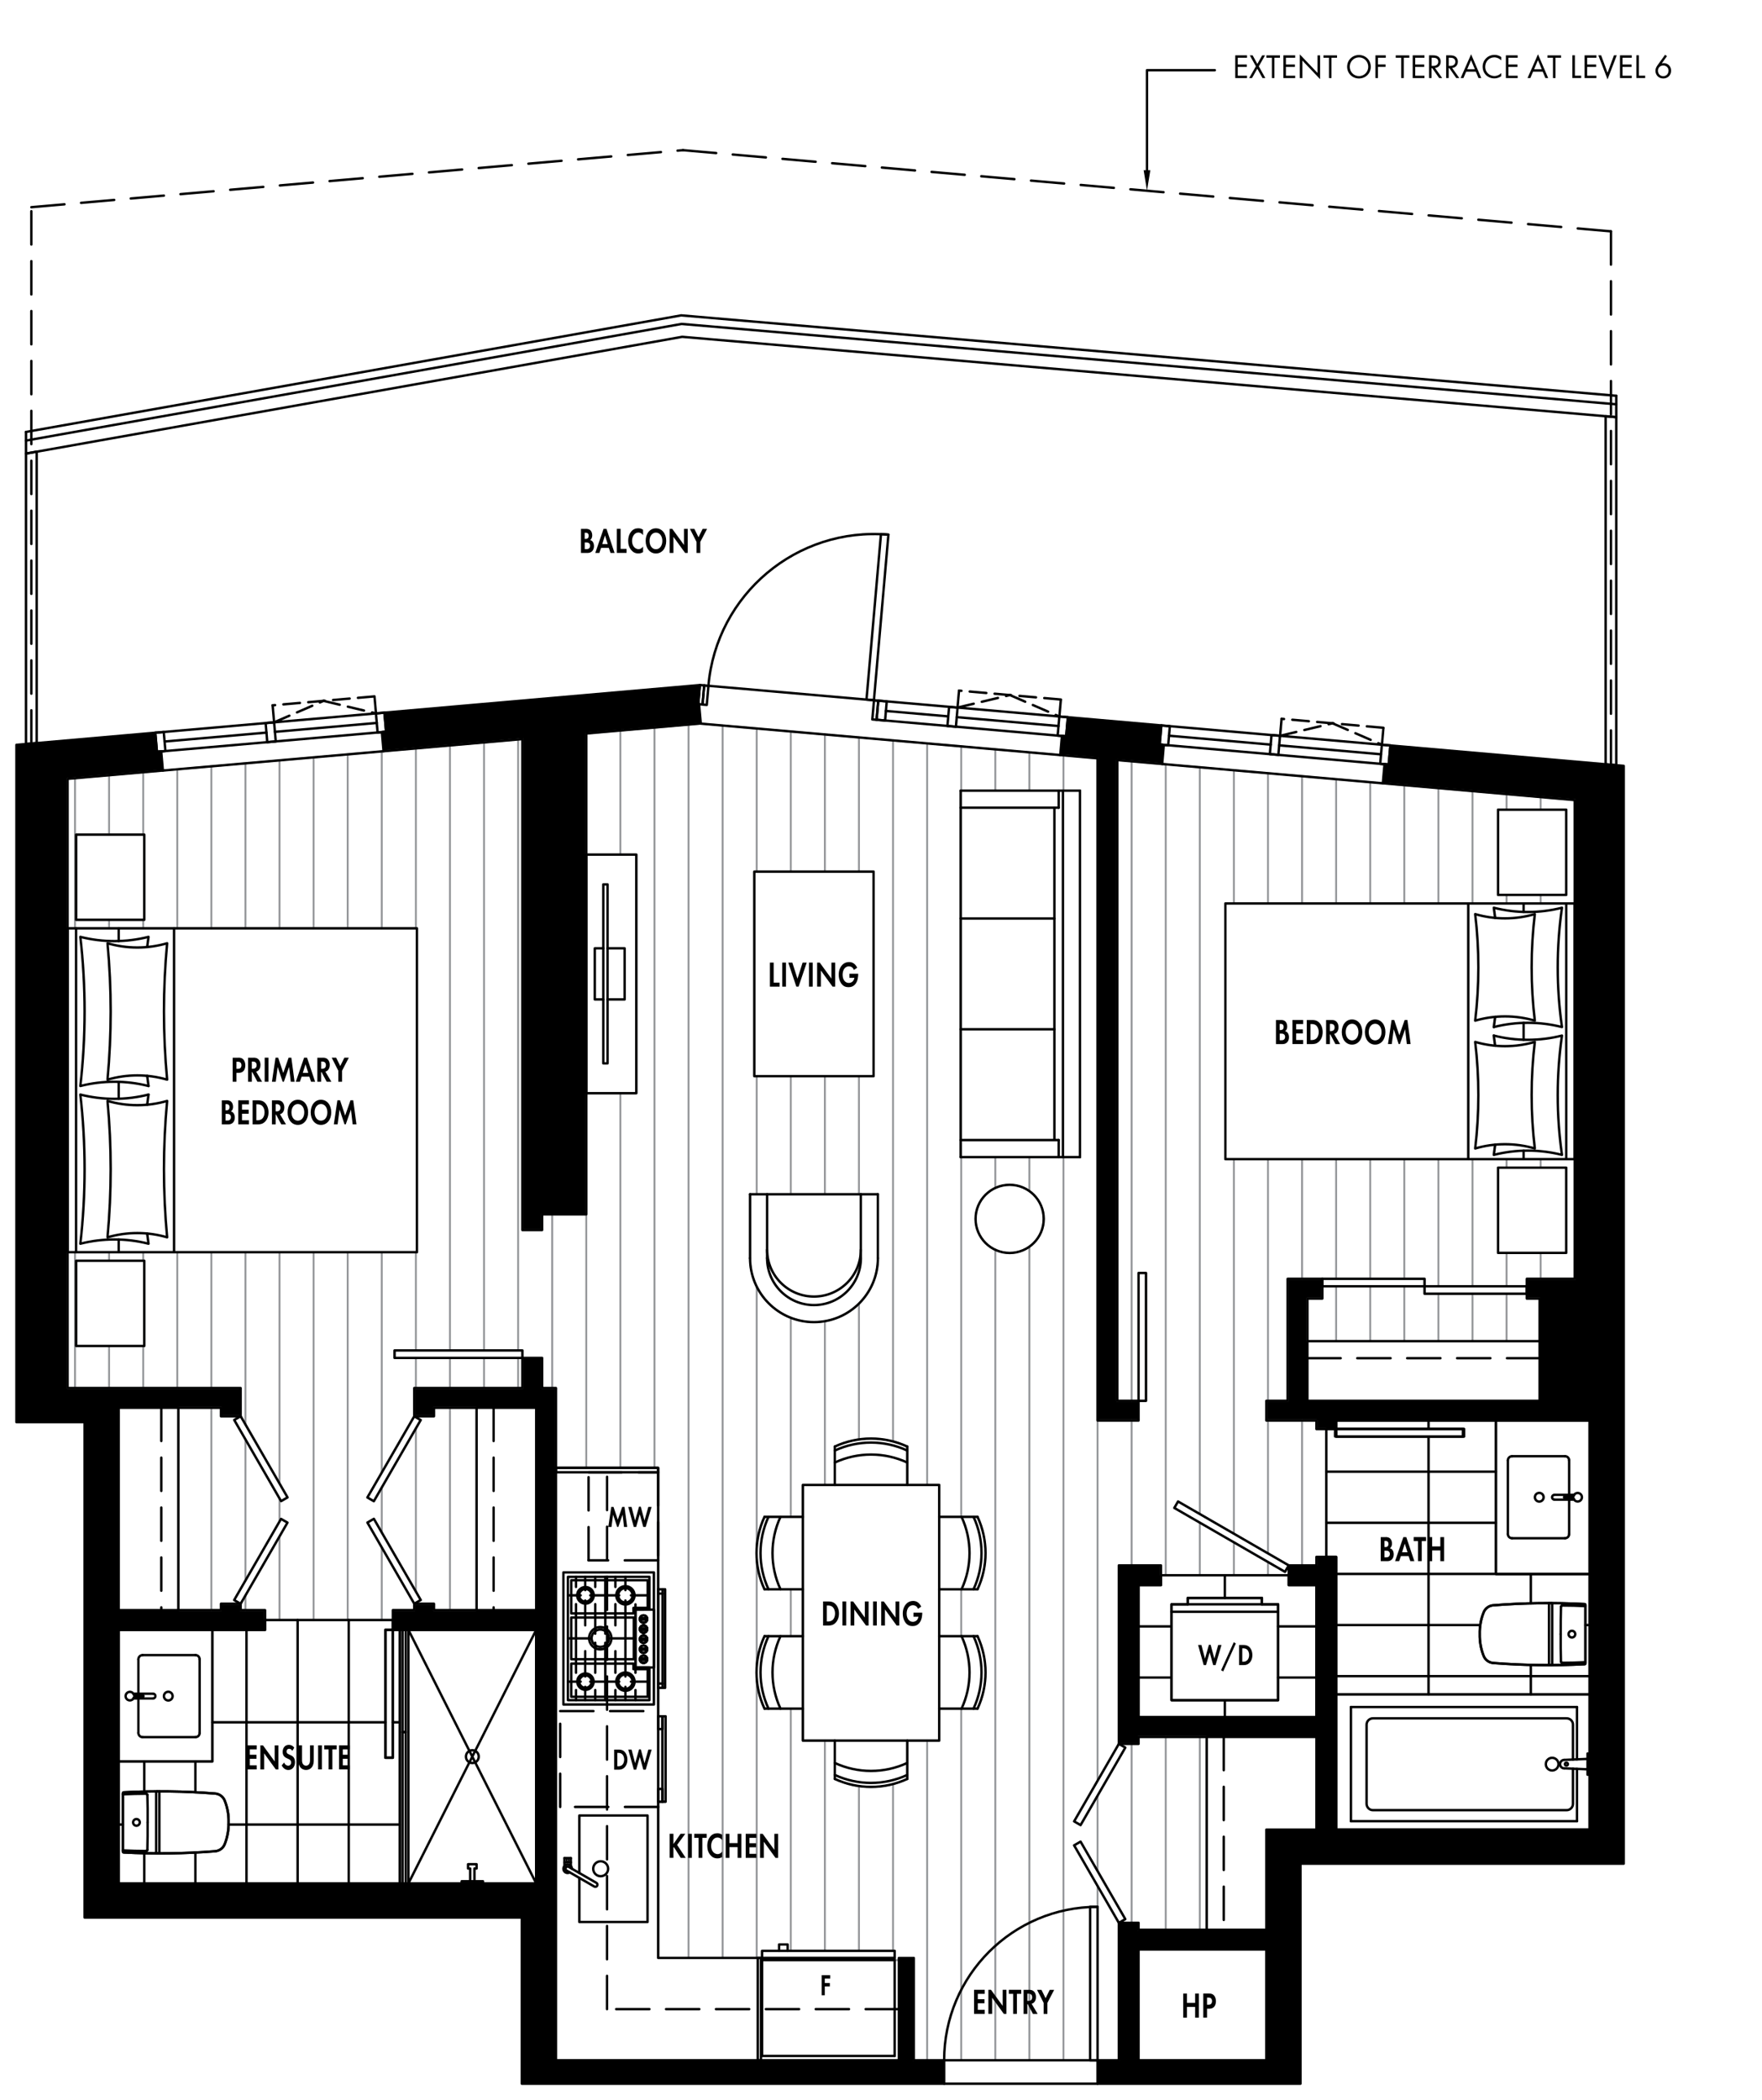 <?xml version="1.0" encoding="UTF-8"?> <svg xmlns="http://www.w3.org/2000/svg" xmlns:xlink="http://www.w3.org/1999/xlink" id="Layer_2" data-name="Layer 2" viewBox="0 0 432.24 515"><defs><style> .cls-1 { stroke-dasharray: 0 0 4.08 2.04; } .cls-1, .cls-2, .cls-3, .cls-4, .cls-5 { fill: none; } .cls-1, .cls-2, .cls-4 { stroke: #000; stroke-width: .59px; } .cls-1, .cls-2, .cls-4, .cls-5 { stroke-linecap: round; stroke-linejoin: round; } .cls-6 { clip-path: url(#clippath); } .cls-3, .cls-7, .cls-8 { stroke-width: 0px; } .cls-4 { stroke-dasharray: 0 0 8.16 4.08; } .cls-9 { clip-path: url(#clippath-1); } .cls-10 { clip-path: url(#clippath-4); } .cls-11 { clip-path: url(#clippath-3); } .cls-12 { clip-path: url(#clippath-2); } .cls-13 { clip-path: url(#clippath-7); } .cls-14 { clip-path: url(#clippath-8); } .cls-15 { clip-path: url(#clippath-6); } .cls-16 { clip-path: url(#clippath-5); } .cls-17 { clip-path: url(#clippath-9); } .cls-7, .cls-8 { fill: #000; } .cls-18 { clip-path: url(#clippath-20); } .cls-19 { clip-path: url(#clippath-21); } .cls-20 { clip-path: url(#clippath-24); } .cls-21 { clip-path: url(#clippath-23); } .cls-22 { clip-path: url(#clippath-22); } .cls-23 { clip-path: url(#clippath-25); } .cls-24 { clip-path: url(#clippath-40); } .cls-25 { clip-path: url(#clippath-42); } .cls-26 { clip-path: url(#clippath-41); } .cls-27 { clip-path: url(#clippath-27); } .cls-28 { clip-path: url(#clippath-28); } .cls-29 { clip-path: url(#clippath-26); } .cls-30 { clip-path: url(#clippath-29); } .cls-31 { clip-path: url(#clippath-34); } .cls-32 { clip-path: url(#clippath-35); } .cls-33 { clip-path: url(#clippath-36); } .cls-34 { clip-path: url(#clippath-37); } .cls-35 { clip-path: url(#clippath-39); } .cls-36 { clip-path: url(#clippath-33); } .cls-37 { clip-path: url(#clippath-32); } .cls-38 { clip-path: url(#clippath-30); } .cls-39 { clip-path: url(#clippath-38); } .cls-40 { clip-path: url(#clippath-31); } .cls-41 { clip-path: url(#clippath-14); } .cls-42 { clip-path: url(#clippath-13); } .cls-43 { clip-path: url(#clippath-12); } .cls-44 { clip-path: url(#clippath-10); } .cls-45 { clip-path: url(#clippath-15); } .cls-46 { clip-path: url(#clippath-17); } .cls-47 { clip-path: url(#clippath-16); } .cls-48 { clip-path: url(#clippath-19); } .cls-49 { clip-path: url(#clippath-11); } .cls-50 { clip-path: url(#clippath-18); } .cls-8 { fill-rule: evenodd; } .cls-5 { stroke: #939598; stroke-width: .46px; } </style><clipPath id="clippath"><rect class="cls-3" width="432.24" height="515"></rect></clipPath><clipPath id="clippath-1"><rect class="cls-3" width="432.24" height="515"></rect></clipPath><clipPath id="clippath-2"><rect class="cls-3" width="432.24" height="515"></rect></clipPath><clipPath id="clippath-3"><rect class="cls-3" width="432.24" height="515"></rect></clipPath><clipPath id="clippath-4"><rect class="cls-3" width="432.24" height="515"></rect></clipPath><clipPath id="clippath-5"><rect class="cls-3" width="432.24" height="515"></rect></clipPath><clipPath id="clippath-6"><rect class="cls-3" width="432.24" height="515"></rect></clipPath><clipPath id="clippath-7"><rect class="cls-3" width="432.24" height="515"></rect></clipPath><clipPath id="clippath-8"><rect class="cls-3" width="432.24" height="515"></rect></clipPath><clipPath id="clippath-9"><rect class="cls-3" width="432.24" height="515"></rect></clipPath><clipPath id="clippath-10"><rect class="cls-3" width="432.24" height="515"></rect></clipPath><clipPath id="clippath-11"><rect class="cls-3" width="432.24" height="515"></rect></clipPath><clipPath id="clippath-12"><rect class="cls-3" width="432.24" height="515"></rect></clipPath><clipPath id="clippath-13"><rect class="cls-3" width="432.24" height="515"></rect></clipPath><clipPath id="clippath-14"><rect class="cls-3" width="432.24" height="515"></rect></clipPath><clipPath id="clippath-15"><rect class="cls-3" width="432.24" height="515"></rect></clipPath><clipPath id="clippath-16"><rect class="cls-3" width="432.24" height="515"></rect></clipPath><clipPath id="clippath-17"><rect class="cls-3" width="432.24" height="515"></rect></clipPath><clipPath id="clippath-18"><rect class="cls-3" width="432.24" height="515"></rect></clipPath><clipPath id="clippath-19"><rect class="cls-3" width="432.24" height="515"></rect></clipPath><clipPath id="clippath-20"><rect class="cls-3" width="432.24" height="515"></rect></clipPath><clipPath id="clippath-21"><rect class="cls-3" width="432.24" height="515"></rect></clipPath><clipPath id="clippath-22"><rect class="cls-3" width="432.24" height="515"></rect></clipPath><clipPath id="clippath-23"><rect class="cls-3" width="432.24" height="515"></rect></clipPath><clipPath id="clippath-24"><rect class="cls-3" width="432.24" height="515"></rect></clipPath><clipPath id="clippath-25"><rect class="cls-3" width="432.24" height="515"></rect></clipPath><clipPath id="clippath-26"><rect class="cls-3" width="432.24" height="515"></rect></clipPath><clipPath id="clippath-27"><rect class="cls-3" width="432.24" height="515"></rect></clipPath><clipPath id="clippath-28"><rect class="cls-3" width="432.24" height="515"></rect></clipPath><clipPath id="clippath-29"><rect class="cls-3" width="432.24" height="515"></rect></clipPath><clipPath id="clippath-30"><rect class="cls-3" width="432.24" height="515"></rect></clipPath><clipPath id="clippath-31"><rect class="cls-3" width="432.24" height="515"></rect></clipPath><clipPath id="clippath-32"><rect class="cls-3" width="432.24" height="515"></rect></clipPath><clipPath id="clippath-33"><rect class="cls-3" width="432.24" height="515"></rect></clipPath><clipPath id="clippath-34"><rect class="cls-3" width="432.24" height="515"></rect></clipPath><clipPath id="clippath-35"><rect class="cls-3" width="432.24" height="515"></rect></clipPath><clipPath id="clippath-36"><rect class="cls-3" width="432.24" height="515"></rect></clipPath><clipPath id="clippath-37"><rect class="cls-3" width="432.24" height="515"></rect></clipPath><clipPath id="clippath-38"><rect class="cls-3" width="432.24" height="515"></rect></clipPath><clipPath id="clippath-39"><rect class="cls-3" width="432.24" height="515"></rect></clipPath><clipPath id="clippath-40"><rect class="cls-3" width="432.24" height="515"></rect></clipPath><clipPath id="clippath-41"><rect class="cls-3" width="432.24" height="515"></rect></clipPath><clipPath id="clippath-42"><rect class="cls-3" width="432.24" height="515"></rect></clipPath></defs><g id="Layer_1-2" data-name="Layer 1"><g><polygon class="cls-8" points="132.98 297.84 132.98 301.69 128.15 301.69 128.15 181.27 94.09 184.25 93.68 179.56 94.72 179.47 94.31 174.79 171.7 168.02 171.29 172.7 171.49 172.72 171.91 177.44 143.82 179.9 143.82 297.84 132.98 297.84"></polygon><polygon class="cls-8" points="269.24 348.4 279.3 348.4 279.3 343.57 274.08 343.57 274.08 186.42 285.09 187.38 285.5 182.69 284.46 182.6 284.87 177.92 261.96 175.91 261.55 180.6 260.51 180.51 260.1 185.19 269.24 185.99 269.24 348.4"></polygon><path class="cls-8" d="M319.02,457.1h79.31V187.84l-57.23-5.01-.41,4.69-1.04-.09-.41,4.68,47.07,4.12v117.42h-11.76v4.83h3.14v25.08h-56.96v-25.08h3.66v-4.83h-8.49v29.92h-5.23v4.83h12.28v2.09h4.83v-2.09h62.19v100.34h-62.19v-66.89h-4.83v2.09h-6.8v4.83h6.8v32.4h-43.64v-32.4h5.49v-4.83h-10.32v43.77h4.83v-1.7h43.64v22.73h-12.28v24.56h-31.35v-1.7h-4.83v33.71h-5.23v5.75h49.77v-53.96ZM279.3,478.14h31.35v27.17h-31.35v-27.17Z"></path><polygon class="cls-8" points="16.57 191.03 39.95 188.98 39.54 184.3 38.5 184.39 38.09 179.71 4.03 182.69 4.03 348.8 20.75 348.8 20.75 470.3 128.01 470.3 128.01 511.06 231.62 511.06 231.62 505.31 224.17 505.31 224.17 480.23 220.51 480.23 220.51 505.31 136.38 505.31 136.38 340.44 132.98 340.44 132.98 333.05 128.15 333.05 128.15 340.44 101.62 340.44 101.62 347.36 106.46 347.36 106.46 345.27 131.54 345.27 131.54 394.91 106.46 394.91 106.46 393.35 101.62 393.35 101.62 394.91 96.37 394.91 96.37 399.75 131.54 399.75 131.54 461.94 29.12 461.94 29.12 399.75 65.02 399.75 65.02 394.91 59.03 394.91 59.03 393.35 54.2 393.35 54.2 394.91 29.12 394.91 29.12 345.27 54.2 345.27 54.2 347.36 59.03 347.36 59.03 340.44 16.57 340.44 16.57 191.03"></polygon><g class="cls-6"><path class="cls-5" d="M222.56,354.79v9.41h7.84v7.84h9.41c2.61,5.64,2.61,12.13,0,17.77h-9.41v11.5h9.41c2.61,5.64,2.61,12.13,0,17.77h-9.41v7.84h-7.84v9.41c-5.63,2.61-12.13,2.61-17.77,0v-9.41h-7.84v-7.84h-9.41c-2.61-5.63-2.61-12.13,0-17.77h9.41v-11.5h-9.41c-2.61-5.63-2.61-12.13,0-17.77h9.41v-7.84h7.84v-9.41c5.64-2.61,12.13-2.61,17.77,0Z"></path></g><rect class="cls-5" x="367.49" y="286.39" width="16.72" height="20.9"></rect><rect class="cls-5" x="367.49" y="198.59" width="16.72" height="20.9"></rect><rect class="cls-5" x="18.67" y="204.7" width="16.72" height="20.9"></rect><rect class="cls-5" x="18.67" y="309.22" width="16.72" height="20.9"></rect><rect class="cls-5" x="185.04" y="213.78" width="29.26" height="50.17"></rect><rect class="cls-5" x="235.67" y="193.92" width="29.26" height="89.88"></rect><g class="cls-9"><path class="cls-5" d="M184,308.59v-15.68h31.36v15.68c0,8.66-7.02,15.68-15.68,15.68s-15.68-7.02-15.68-15.68Z"></path><path class="cls-5" d="M239.32,298.95c0-4.62,3.74-8.36,8.36-8.36s8.36,3.74,8.36,8.36-3.74,8.36-8.36,8.36-8.36-3.74-8.36-8.36Z"></path></g><polygon class="cls-5" points="296.02 473.3 296.02 426.01 279.3 426.01 279.3 427.71 274.47 427.71 276.05 428.62 265.08 447.63 263.5 446.71 274.47 427.71 274.47 383.94 284.79 383.94 284.79 386.36 316.14 386.36 316.14 383.94 315.23 385.53 288.08 369.85 288.99 368.26 316.14 383.94 322.94 383.94 322.94 381.85 325.36 381.85 325.36 350.49 322.94 350.49 322.94 348.4 310.66 348.4 310.66 343.57 315.88 343.57 315.88 313.65 349.46 313.65 349.46 315.48 324.38 315.48 324.38 318.49 320.72 318.49 320.72 328.94 377.68 328.94 377.68 318.49 374.54 318.49 374.54 317.31 349.46 317.31 349.46 315.48 374.54 315.48 374.54 313.65 386.3 313.65 386.31 284.3 300.6 284.3 300.6 221.59 386.31 221.59 386.3 196.23 274.08 186.42 274.08 343.57 279.3 343.57 279.3 312.22 281.13 312.22 281.13 343.57 279.3 343.57 279.3 348.4 269.24 348.4 269.24 185.99 171.9 177.48 143.82 179.9 143.82 209.6 156.1 209.6 156.1 268.13 143.82 268.13 143.82 297.85 132.98 297.85 132.98 301.69 128.15 301.69 128.15 181.27 16.57 191.03 16.57 227.69 102.28 227.69 102.28 307.13 16.57 307.13 16.57 340.44 59.03 340.44 59.03 347.36 70.53 367.27 68.95 368.19 57.45 348.27 59.03 347.36 54.2 347.36 54.2 345.27 43.75 345.27 43.75 394.91 54.2 394.91 54.2 393.35 59.03 393.35 57.45 392.43 68.95 372.52 70.53 373.43 59.03 393.35 59.03 394.91 65.02 394.91 65.02 397.33 96.37 397.33 96.37 394.91 101.62 394.91 101.62 393.35 90.13 373.43 91.71 372.52 103.21 392.43 101.62 393.35 106.46 393.35 106.46 394.91 116.91 394.91 116.91 345.27 106.46 345.27 106.46 347.36 101.62 347.36 103.21 348.27 91.71 368.19 90.13 367.27 101.62 347.36 101.62 340.44 128.15 340.44 128.15 333.05 96.79 333.05 96.79 331.22 128.15 331.22 128.15 333.05 132.98 333.05 132.98 340.44 136.38 340.44 136.38 360.01 161.42 360.01 161.46 389.8 163.16 389.8 163.16 413.97 161.46 413.97 161.46 420.95 163.29 420.95 163.29 441.9 161.46 441.9 161.46 480.21 186.67 480.21 186.67 480.75 186.94 480.75 186.94 478.48 191.12 478.48 191.12 476.91 193.21 476.91 193.21 478.48 219.47 478.48 219.47 480.75 220.51 480.75 220.51 480.23 224.17 480.23 224.17 505.31 267.41 505.31 267.41 467.68 269.24 467.68 269.24 505.31 274.47 505.31 274.47 471.6 263.5 452.59 265.08 451.68 276.05 470.69 274.47 471.6 279.3 471.6 279.3 473.3 296.02 473.3"></polygon><line class="cls-5" x1="18.4" y1="340.44" x2="18.4" y2="307.13"></line><line class="cls-5" x1="18.4" y1="227.69" x2="18.4" y2="190.87"></line><line class="cls-5" x1="26.76" y1="340.44" x2="26.76" y2="330.12"></line><line class="cls-5" x1="26.76" y1="204.7" x2="26.76" y2="190.14"></line><line class="cls-5" x1="26.76" y1="309.22" x2="26.76" y2="307.13"></line><line class="cls-5" x1="26.76" y1="227.69" x2="26.76" y2="225.6"></line><line class="cls-5" x1="35.13" y1="340.44" x2="35.13" y2="330.12"></line><line class="cls-5" x1="35.13" y1="204.7" x2="35.13" y2="189.41"></line><line class="cls-5" x1="35.13" y1="309.22" x2="35.13" y2="307.13"></line><line class="cls-5" x1="35.13" y1="227.69" x2="35.13" y2="225.6"></line><line class="cls-5" x1="43.49" y1="340.44" x2="43.49" y2="307.13"></line><line class="cls-5" x1="43.49" y1="227.69" x2="43.49" y2="188.68"></line><line class="cls-5" x1="51.85" y1="394.91" x2="51.85" y2="345.27"></line><line class="cls-5" x1="51.85" y1="227.69" x2="51.85" y2="187.94"></line><line class="cls-5" x1="51.85" y1="340.44" x2="51.85" y2="307.13"></line><line class="cls-5" x1="60.21" y1="394.91" x2="60.21" y2="391.31"></line><line class="cls-5" x1="60.21" y1="227.69" x2="60.21" y2="187.21"></line><line class="cls-5" x1="60.21" y1="387.65" x2="60.21" y2="353.05"></line><line class="cls-5" x1="60.21" y1="349.4" x2="60.21" y2="307.13"></line><line class="cls-5" x1="68.57" y1="397.33" x2="68.57" y2="376.83"></line><line class="cls-5" x1="68.57" y1="227.69" x2="68.57" y2="186.48"></line><line class="cls-5" x1="68.57" y1="373.17" x2="68.57" y2="367.54"></line><line class="cls-5" x1="68.57" y1="363.88" x2="68.57" y2="307.13"></line><line class="cls-5" x1="76.93" y1="397.33" x2="76.93" y2="307.13"></line><line class="cls-5" x1="76.93" y1="227.69" x2="76.93" y2="185.75"></line><line class="cls-5" x1="85.29" y1="397.33" x2="85.29" y2="307.13"></line><line class="cls-5" x1="85.29" y1="227.69" x2="85.29" y2="185.02"></line><line class="cls-5" x1="93.65" y1="397.33" x2="93.65" y2="379.54"></line><line class="cls-5" x1="93.65" y1="227.69" x2="93.65" y2="184.29"></line><line class="cls-5" x1="93.65" y1="375.89" x2="93.65" y2="364.82"></line><line class="cls-5" x1="93.65" y1="361.16" x2="93.65" y2="307.13"></line><line class="cls-5" x1="102.02" y1="393.35" x2="102.02" y2="393.12"></line><line class="cls-5" x1="102.02" y1="227.69" x2="102.02" y2="183.55"></line><line class="cls-5" x1="102.02" y1="390.37" x2="102.02" y2="350.34"></line><line class="cls-5" x1="102.02" y1="331.22" x2="102.02" y2="307.13"></line><line class="cls-5" x1="102.02" y1="347.59" x2="102.02" y2="347.36"></line><line class="cls-5" x1="102.02" y1="340.44" x2="102.02" y2="333.05"></line><line class="cls-5" x1="110.38" y1="394.91" x2="110.38" y2="345.27"></line><line class="cls-5" x1="110.38" y1="331.22" x2="110.38" y2="182.82"></line><line class="cls-5" x1="110.38" y1="340.44" x2="110.38" y2="333.05"></line><line class="cls-5" x1="118.74" y1="340.44" x2="118.74" y2="333.05"></line><line class="cls-5" x1="118.74" y1="331.22" x2="118.74" y2="182.09"></line><line class="cls-5" x1="127.1" y1="340.44" x2="127.1" y2="333.05"></line><line class="cls-5" x1="127.1" y1="331.22" x2="127.1" y2="181.36"></line><line class="cls-5" x1="135.46" y1="340.44" x2="135.46" y2="297.84"></line><line class="cls-5" x1="143.82" y1="360.01" x2="143.82" y2="297.84"></line><line class="cls-5" x1="152.18" y1="360.01" x2="152.18" y2="268.13"></line><line class="cls-5" x1="152.18" y1="209.6" x2="152.18" y2="179.18"></line><line class="cls-5" x1="160.55" y1="360.01" x2="160.55" y2="178.45"></line><line class="cls-5" x1="168.91" y1="480.21" x2="168.91" y2="177.74"></line><line class="cls-5" x1="177.27" y1="480.21" x2="177.27" y2="177.94"></line><line class="cls-5" x1="185.63" y1="480.21" x2="185.63" y2="411.55"></line><line class="cls-5" x1="185.63" y1="213.78" x2="185.63" y2="178.68"></line><line class="cls-5" x1="185.63" y1="408.81" x2="185.63" y2="382.29"></line><line class="cls-5" x1="185.63" y1="292.91" x2="185.63" y2="263.95"></line><line class="cls-5" x1="185.63" y1="379.55" x2="185.63" y2="315.56"></line><line class="cls-5" x1="193.99" y1="478.48" x2="193.99" y2="419.07"></line><line class="cls-5" x1="193.99" y1="213.78" x2="193.99" y2="179.41"></line><line class="cls-5" x1="193.99" y1="401.3" x2="193.99" y2="389.8"></line><line class="cls-5" x1="193.99" y1="292.91" x2="193.99" y2="263.95"></line><line class="cls-5" x1="193.99" y1="372.03" x2="193.99" y2="323.2"></line><line class="cls-5" x1="202.35" y1="478.48" x2="202.35" y2="426.91"></line><line class="cls-5" x1="202.35" y1="213.78" x2="202.35" y2="180.14"></line><line class="cls-5" x1="202.35" y1="364.2" x2="202.35" y2="324.04"></line><line class="cls-5" x1="202.35" y1="292.91" x2="202.35" y2="263.95"></line><line class="cls-5" x1="210.71" y1="478.48" x2="210.71" y2="438.06"></line><line class="cls-5" x1="210.71" y1="213.78" x2="210.71" y2="180.87"></line><line class="cls-5" x1="210.71" y1="353.04" x2="210.71" y2="319.72"></line><line class="cls-5" x1="210.71" y1="292.91" x2="210.71" y2="263.95"></line><line class="cls-5" x1="219.07" y1="478.48" x2="219.07" y2="437.57"></line><line class="cls-5" x1="219.07" y1="353.53" x2="219.07" y2="181.6"></line><line class="cls-5" x1="227.44" y1="505.31" x2="227.44" y2="426.91"></line><line class="cls-5" x1="227.44" y1="364.2" x2="227.44" y2="182.33"></line><line class="cls-5" x1="235.8" y1="505.31" x2="235.8" y2="419.07"></line><line class="cls-5" x1="235.8" y1="193.92" x2="235.8" y2="183.07"></line><line class="cls-5" x1="235.8" y1="401.3" x2="235.8" y2="389.8"></line><line class="cls-5" x1="235.8" y1="372.03" x2="235.8" y2="283.8"></line><line class="cls-5" x1="244.16" y1="505.31" x2="244.16" y2="306.54"></line><line class="cls-5" x1="244.16" y1="193.92" x2="244.16" y2="183.8"></line><line class="cls-5" x1="244.16" y1="291.37" x2="244.16" y2="283.8"></line><line class="cls-5" x1="252.52" y1="505.31" x2="252.52" y2="305.78"></line><line class="cls-5" x1="252.52" y1="193.92" x2="252.52" y2="184.53"></line><line class="cls-5" x1="252.52" y1="292.13" x2="252.52" y2="283.8"></line><line class="cls-5" x1="260.88" y1="505.31" x2="260.88" y2="283.81"></line><line class="cls-5" x1="260.88" y1="193.92" x2="260.88" y2="185.26"></line><line class="cls-5" x1="269.24" y1="467.68" x2="269.24" y2="462.55"></line><line class="cls-5" x1="269.24" y1="458.89" x2="269.24" y2="440.42"></line><line class="cls-5" x1="269.24" y1="436.76" x2="269.24" y2="348.4"></line><line class="cls-5" x1="277.6" y1="471.6" x2="277.6" y2="427.71"></line><line class="cls-5" x1="277.6" y1="343.57" x2="277.6" y2="186.72"></line><line class="cls-5" x1="277.6" y1="383.94" x2="277.6" y2="348.4"></line><line class="cls-5" x1="285.97" y1="473.3" x2="285.97" y2="426.01"></line><line class="cls-5" x1="285.97" y1="386.36" x2="285.97" y2="187.45"></line><line class="cls-5" x1="294.33" y1="473.3" x2="294.33" y2="426.01"></line><line class="cls-5" x1="294.33" y1="371.34" x2="294.33" y2="188.19"></line><line class="cls-5" x1="294.33" y1="386.36" x2="294.33" y2="373.46"></line><line class="cls-5" x1="302.69" y1="386.36" x2="302.69" y2="378.28"></line><line class="cls-5" x1="302.69" y1="221.59" x2="302.69" y2="188.92"></line><line class="cls-5" x1="302.69" y1="376.17" x2="302.69" y2="284.3"></line><line class="cls-5" x1="311.05" y1="386.36" x2="311.05" y2="383.11"></line><line class="cls-5" x1="311.05" y1="221.59" x2="311.05" y2="189.65"></line><line class="cls-5" x1="311.05" y1="381" x2="311.05" y2="348.4"></line><line class="cls-5" x1="311.05" y1="343.57" x2="311.05" y2="284.3"></line><line class="cls-5" x1="319.41" y1="383.94" x2="319.41" y2="348.4"></line><line class="cls-5" x1="319.41" y1="221.59" x2="319.41" y2="190.38"></line><line class="cls-5" x1="319.41" y1="313.65" x2="319.41" y2="284.3"></line><line class="cls-5" x1="327.77" y1="328.94" x2="327.77" y2="315.48"></line><line class="cls-5" x1="327.77" y1="221.59" x2="327.77" y2="191.11"></line><line class="cls-5" x1="327.77" y1="313.65" x2="327.77" y2="284.3"></line><line class="cls-5" x1="336.13" y1="328.94" x2="336.13" y2="315.48"></line><line class="cls-5" x1="336.13" y1="221.59" x2="336.13" y2="191.84"></line><line class="cls-5" x1="336.13" y1="313.65" x2="336.13" y2="284.3"></line><line class="cls-5" x1="344.49" y1="328.94" x2="344.49" y2="315.48"></line><line class="cls-5" x1="344.49" y1="221.59" x2="344.49" y2="192.58"></line><line class="cls-5" x1="344.49" y1="313.65" x2="344.49" y2="284.3"></line><line class="cls-5" x1="352.86" y1="328.94" x2="352.86" y2="317.31"></line><line class="cls-5" x1="352.86" y1="221.59" x2="352.86" y2="193.31"></line><line class="cls-5" x1="352.86" y1="315.48" x2="352.86" y2="284.3"></line><line class="cls-5" x1="361.22" y1="328.94" x2="361.22" y2="317.31"></line><line class="cls-5" x1="361.22" y1="221.59" x2="361.22" y2="194.04"></line><line class="cls-5" x1="361.22" y1="315.48" x2="361.22" y2="284.3"></line><line class="cls-5" x1="369.58" y1="328.94" x2="369.58" y2="317.31"></line><line class="cls-5" x1="369.58" y1="198.59" x2="369.58" y2="194.77"></line><line class="cls-5" x1="369.58" y1="315.48" x2="369.58" y2="307.29"></line><line class="cls-5" x1="369.58" y1="221.59" x2="369.58" y2="219.5"></line><line class="cls-5" x1="369.58" y1="286.39" x2="369.58" y2="284.3"></line><line class="cls-5" x1="377.94" y1="313.65" x2="377.94" y2="307.29"></line><line class="cls-5" x1="377.94" y1="198.59" x2="377.94" y2="195.5"></line><line class="cls-5" x1="377.94" y1="286.39" x2="377.94" y2="284.3"></line><line class="cls-5" x1="377.94" y1="221.59" x2="377.94" y2="219.5"></line><line class="cls-5" x1="386.3" y1="313.65" x2="386.3" y2="284.3"></line><line class="cls-5" x1="386.3" y1="221.59" x2="386.3" y2="196.23"></line><line class="cls-2" x1="269.24" y1="505.31" x2="231.61" y2="505.31"></line><line class="cls-2" x1="269.24" y1="511.06" x2="231.61" y2="511.06"></line><polygon class="cls-2" points="309.55 391.91 309.55 393.48 313.53 393.48 313.53 416.99 287.4 416.99 287.4 393.48 291.39 393.48 291.39 391.91 309.55 391.91"></polygon><polygon class="cls-2" points="279.3 421.17 279.3 388.77 284.79 388.77 284.79 386.36 316.14 386.36 316.14 388.77 322.94 388.77 322.94 421.17 279.3 421.17"></polygon><g class="cls-12"><path class="cls-2" d="M388.92,407.97c0,.11-.08.2-.19.2-7.45.39-14.91.29-22.34-.29-1.1-.06-2.06-.75-2.45-1.78-.66-1.69-.98-3.49-.94-5.3-.05-1.81.27-3.61.94-5.3.39-1.03,1.35-1.73,2.45-1.78,7.43-.59,14.9-.68,22.34-.29.11,0,.19.1.19.2v14.34Z"></path></g><polygon class="cls-2" points="327.77 348.4 366.97 348.4 366.97 386.03 389.96 386.03 389.96 415.57 327.77 415.57 327.77 381.85 325.36 381.85 325.36 350.49 327.77 350.49 327.77 352.32 359.13 352.32 359.13 350.49 327.77 350.49 327.77 348.4"></polygon><g class="cls-11"><path class="cls-2" d="M30.16,454.14c0,.11.08.2.19.2,7.45.39,14.91.3,22.34-.29,1.1-.06,2.06-.75,2.45-1.78.66-1.69.98-3.49.94-5.3.05-1.81-.27-3.61-.94-5.3-.39-1.03-1.35-1.73-2.45-1.78-7.43-.59-14.9-.68-22.34-.29-.11,0-.19.1-.19.21v14.34Z"></path></g><polygon class="cls-2" points="98.1 399.75 98.1 461.94 29.12 461.94 29.12 432 52.11 432 52.11 399.75 65.02 399.75 65.02 397.33 96.37 397.33 96.37 399.75 94.54 399.75 94.54 431.1 96.37 431.1 96.37 399.75 98.1 399.75"></polygon><line class="cls-2" x1="35.39" y1="461.94" x2="35.39" y2="454.53"></line><line class="cls-2" x1="35.39" y1="439.4" x2="35.39" y2="432"></line><line class="cls-2" x1="47.93" y1="461.94" x2="47.93" y2="454.36"></line><line class="cls-2" x1="47.93" y1="439.58" x2="47.93" y2="432"></line><line class="cls-2" x1="60.47" y1="461.94" x2="60.47" y2="399.75"></line><line class="cls-2" x1="73.01" y1="461.94" x2="73.01" y2="397.33"></line><line class="cls-2" x1="85.55" y1="461.94" x2="85.55" y2="397.33"></line><line class="cls-2" x1="98.1" y1="447.5" x2="56.08" y2="447.5"></line><line class="cls-2" x1="30.16" y1="447.5" x2="29.12" y2="447.5"></line><line class="cls-2" x1="98.1" y1="422.42" x2="96.37" y2="422.42"></line><line class="cls-2" x1="94.54" y1="422.42" x2="52.11" y2="422.42"></line><line class="cls-2" x1="325.36" y1="360.95" x2="366.97" y2="360.95"></line><line class="cls-2" x1="325.36" y1="373.49" x2="366.97" y2="373.49"></line><line class="cls-2" x1="327.77" y1="386.03" x2="389.96" y2="386.03"></line><line class="cls-2" x1="327.77" y1="398.57" x2="363.12" y2="398.57"></line><line class="cls-2" x1="388.92" y1="398.57" x2="389.96" y2="398.57"></line><line class="cls-2" x1="327.77" y1="411.11" x2="389.96" y2="411.11"></line><line class="cls-2" x1="350.44" y1="415.57" x2="350.44" y2="352.32"></line><line class="cls-2" x1="350.44" y1="350.49" x2="350.44" y2="348.4"></line><line class="cls-2" x1="375.53" y1="415.57" x2="375.53" y2="408.36"></line><line class="cls-2" x1="375.53" y1="393.24" x2="375.53" y2="386.03"></line><line class="cls-2" x1="279.3" y1="398.9" x2="287.4" y2="398.9"></line><line class="cls-2" x1="313.53" y1="398.9" x2="322.94" y2="398.9"></line><line class="cls-2" x1="279.3" y1="411.44" x2="287.4" y2="411.44"></line><line class="cls-2" x1="313.53" y1="411.44" x2="322.94" y2="411.44"></line><line class="cls-2" x1="300.47" y1="421.17" x2="300.47" y2="416.99"></line><line class="cls-2" x1="300.47" y1="391.91" x2="300.47" y2="386.36"></line><line class="cls-4" x1="300.2" y1="426.01" x2="300.2" y2="473.3"></line><line class="cls-2" x1="340.68" y1="187.52" x2="284.46" y2="182.6"></line><line class="cls-2" x1="341.09" y1="182.84" x2="284.87" y2="177.92"></line><line class="cls-1" x1="339.01" y1="182.66" x2="339.37" y2="178.5"></line><line class="cls-1" x1="339.37" y1="178.5" x2="314.39" y2="176.3"></line><line class="cls-1" x1="314.39" y1="176.3" x2="314.02" y2="180.47"></line><line class="cls-1" x1="314.02" y1="180.47" x2="326.88" y2="177.4"></line><line class="cls-1" x1="326.88" y1="177.4" x2="339.01" y2="182.66"></line><line class="cls-2" x1="261.55" y1="180.6" x2="215.02" y2="176.53"></line><line class="cls-2" x1="261.96" y1="175.91" x2="215.43" y2="171.84"></line><line class="cls-1" x1="259.88" y1="175.74" x2="260.24" y2="171.57"></line><line class="cls-1" x1="260.24" y1="171.57" x2="235.26" y2="169.38"></line><line class="cls-1" x1="235.26" y1="169.38" x2="234.89" y2="173.54"></line><line class="cls-1" x1="234.89" y1="173.54" x2="247.75" y2="170.48"></line><line class="cls-1" x1="247.75" y1="170.48" x2="259.88" y2="175.74"></line><line class="cls-1" x1="92.23" y1="174.97" x2="91.87" y2="170.8"></line><line class="cls-1" x1="91.87" y1="170.8" x2="66.88" y2="172.99"></line><line class="cls-1" x1="66.88" y1="172.99" x2="67.24" y2="177.16"></line><line class="cls-1" x1="67.24" y1="177.16" x2="79.37" y2="171.9"></line><line class="cls-1" x1="79.37" y1="171.9" x2="92.23" y2="174.97"></line><line class="cls-4" x1="121.09" y1="345.27" x2="121.09" y2="394.91"></line><line class="cls-2" x1="172.74" y1="168.11" x2="215.43" y2="171.84"></line><line class="cls-4" x1="39.57" y1="345.27" x2="39.57" y2="394.91"></line><line class="cls-2" x1="38.5" y1="184.39" x2="94.72" y2="179.47"></line><line class="cls-2" x1="38.09" y1="179.71" x2="94.31" y2="174.79"></line><line class="cls-4" x1="320.72" y1="333.12" x2="377.68" y2="333.12"></line><line class="cls-4" x1="220.51" y1="492.77" x2="148.91" y2="492.77"></line><line class="cls-4" x1="148.91" y1="492.77" x2="148.92" y2="360.82"></line><rect class="cls-2" x="327.77" y="350.49" width="31.36" height="1.83"></rect><rect class="cls-2" x="327.51" y="350.49" width="31.36" height="1.83"></rect><rect class="cls-2" x="324.38" y="313.65" width="25.08" height="1.83"></rect><rect class="cls-2" x="349.46" y="315.48" width="25.08" height="1.83"></rect><rect class="cls-2" x="337.49" y="184.04" width="4.7" height="2.09" transform="translate(125.94 507.58) rotate(-85.02)"></rect><rect class="cls-2" x="283.35" y="179.31" width="4.7" height="2.09" transform="translate(81.21 449.3) rotate(-85.01)"></rect><line class="cls-2" x1="339.23" y1="192.12" x2="285.09" y2="187.38"></line><rect class="cls-2" x="310.42" y="181.67" width="4.7" height="2.09" transform="translate(103.58 478.44) rotate(-85.02)"></rect><line class="cls-2" x1="338.8" y1="185" x2="313.82" y2="182.81"></line><line class="cls-2" x1="311.73" y1="182.63" x2="286.74" y2="180.44"></line><rect class="cls-2" x="258.36" y="177.12" width="4.7" height="2.09" transform="translate(60.58 422.42) rotate(-85.02)"></rect><rect class="cls-2" x="213.92" y="173.23" width="4.7" height="2.09" transform="translate(23.86 374.58) rotate(-85.01)"></rect><line class="cls-2" x1="260.1" y1="185.19" x2="171.9" y2="177.48"></line><rect class="cls-2" x="231.29" y="174.75" width="4.7" height="2.09" transform="translate(38.21 393.28) rotate(-85.01)"></rect><line class="cls-2" x1="259.67" y1="178.07" x2="234.69" y2="175.89"></line><line class="cls-2" x1="232.6" y1="175.7" x2="217.31" y2="174.37"></line><rect class="cls-2" x="212.35" y="173.62" width="4.7" height="1.05" transform="translate(22.49 372.83) rotate(-84.99)"></rect><rect class="cls-2" x="170.71" y="169.97" width="4.7" height="1.04" transform="translate(-11.86 328.05) rotate(-85)"></rect><rect class="cls-2" x="169.67" y="169.88" width="4.7" height="1.05" transform="translate(-12.73 326.91) rotate(-85)"></rect><rect class="cls-2" x="94.54" y="399.75" width="1.83" height="31.36"></rect><rect class="cls-2" x="95.75" y="371.44" width="1.83" height="22.99" transform="translate(-178.51 99.63) rotate(-30)"></rect><rect class="cls-2" x="85.17" y="356.86" width="22.99" height="1.83" transform="translate(-261.51 262.61) rotate(-60)"></rect><polygon class="cls-2" points="6.38 108.06 6.38 111.25 167.35 82.61 396.49 102.31 396.49 99.16 167.21 79.45 6.38 108.06"></polygon><polygon class="cls-2" points="9 110.78 6.38 111.24 6.38 182.48 9 182.25 9 110.78"></polygon><polygon class="cls-2" points="396.49 102.31 393.88 102.09 393.88 187.45 396.49 187.68 396.49 102.31"></polygon><rect class="cls-2" x="279.3" y="312.22" width="1.83" height="31.36"></rect><rect class="cls-2" x="96.79" y="331.22" width="31.36" height="1.83"></rect><rect class="cls-2" x="52.49" y="382.02" width="22.99" height="1.83" transform="translate(-299.64 246.89) rotate(-60)"></rect><rect class="cls-2" x="63.08" y="346.28" width="1.83" height="22.99" transform="translate(-170.31 79.92) rotate(-30)"></rect><rect class="cls-2" x="38.29" y="179.61" width="2.09" height="4.7" transform="translate(-15.65 4.1) rotate(-4.98)"></rect><rect class="cls-2" x="92.43" y="174.87" width="2.09" height="4.7" transform="translate(-15.04 8.79) rotate(-4.98)"></rect><line class="cls-2" x1="39.95" y1="188.99" x2="94.09" y2="184.25"></line><rect class="cls-2" x="65.36" y="177.24" width="2.09" height="4.7" transform="translate(-15.34 6.45) rotate(-4.98)"></rect><line class="cls-2" x1="40.38" y1="181.87" x2="65.36" y2="179.68"></line><line class="cls-2" x1="67.45" y1="179.5" x2="92.44" y2="177.31"></line><rect class="cls-2" x="194.88" y="150.45" width="40.76" height="1.83" transform="translate(45.7 352.61) rotate(-85)"></rect><g class="cls-10"><path class="cls-2" d="M217.94,131.14c-22.43-1.96-42.2,14.63-44.16,37.05"></path></g><rect class="cls-2" x="301.2" y="361.22" width="1.83" height="31.35" transform="translate(-175.35 450.08) rotate(-60)"></rect><rect class="cls-2" x="258.8" y="436.75" width="21.95" height="1.83" transform="translate(-244.14 452.47) rotate(-60)"></rect><rect class="cls-2" x="268.86" y="450.67" width="1.83" height="21.95" transform="translate(-194.68 196.74) rotate(-30)"></rect><rect class="cls-2" x="267.42" y="467.68" width="1.83" height="37.63"></rect><g class="cls-16"><path class="cls-2" d="M269.24,467.68c-20.78,0-37.63,16.85-37.63,37.63"></path></g><rect class="cls-2" x="196.95" y="364.2" width="33.45" height="62.71"></rect><line class="cls-2" x1="196.95" y1="372.03" x2="187.54" y2="372.03"></line><line class="cls-2" x1="187.54" y1="389.8" x2="196.95" y2="389.8"></line><g class="cls-15"><path class="cls-2" d="M188.52,372.03c-2.61,5.64-2.61,12.13,0,17.77"></path><path class="cls-2" d="M187.54,372.03c-2.61,5.64-2.61,12.13,0,17.77"></path><path class="cls-2" d="M191.46,372.03c-2.61,5.64-2.61,12.13,0,17.77"></path></g><line class="cls-2" x1="196.95" y1="401.3" x2="187.54" y2="401.3"></line><line class="cls-2" x1="187.54" y1="419.07" x2="196.95" y2="419.07"></line><g class="cls-13"><path class="cls-2" d="M188.52,401.3c-2.61,5.64-2.61,12.13,0,17.77"></path><path class="cls-2" d="M187.54,401.3c-2.61,5.64-2.61,12.13,0,17.77"></path><path class="cls-2" d="M191.46,401.3c-2.61,5.64-2.61,12.13,0,17.77"></path></g><line class="cls-2" x1="230.4" y1="372.03" x2="239.8" y2="372.03"></line><line class="cls-2" x1="239.8" y1="389.8" x2="230.4" y2="389.8"></line><g class="cls-14"><path class="cls-2" d="M238.82,389.8c2.61-5.63,2.61-12.13,0-17.77"></path><path class="cls-2" d="M239.8,389.8c2.61-5.63,2.61-12.13,0-17.77"></path><path class="cls-2" d="M235.88,389.8c2.61-5.63,2.61-12.13,0-17.77"></path></g><line class="cls-2" x1="230.4" y1="401.3" x2="239.8" y2="401.3"></line><line class="cls-2" x1="239.8" y1="419.07" x2="230.4" y2="419.07"></line><g class="cls-17"><path class="cls-2" d="M238.82,419.07c2.61-5.63,2.61-12.13,0-17.77"></path><path class="cls-2" d="M239.8,419.07c2.61-5.63,2.61-12.13,0-17.77"></path><path class="cls-2" d="M235.88,419.07c2.61-5.63,2.61-12.13,0-17.77"></path></g><line class="cls-2" x1="222.56" y1="426.91" x2="222.56" y2="436.31"></line><line class="cls-2" x1="204.79" y1="436.31" x2="204.79" y2="426.91"></line><g class="cls-44"><path class="cls-2" d="M204.79,435.33c5.64,2.61,12.13,2.61,17.77,0"></path><path class="cls-2" d="M204.79,436.31c5.64,2.61,12.13,2.61,17.77,0"></path><path class="cls-2" d="M204.79,432.39c5.64,2.61,12.13,2.61,17.77,0"></path></g><line class="cls-2" x1="222.56" y1="364.2" x2="222.56" y2="354.79"></line><line class="cls-2" x1="204.79" y1="354.79" x2="204.79" y2="364.2"></line><g class="cls-49"><path class="cls-2" d="M222.56,355.77c-5.63-2.61-12.13-2.61-17.77,0"></path><path class="cls-2" d="M222.56,354.79c-5.63-2.61-12.13-2.61-17.77,0"></path><path class="cls-2" d="M222.56,358.71c-5.63-2.61-12.13-2.61-17.77,0"></path></g><line class="cls-2" x1="384.22" y1="221.59" x2="384.22" y2="284.3"></line><rect class="cls-2" x="300.6" y="221.59" width="85.7" height="62.71"></rect><g class="cls-43"><path class="cls-2" d="M361.88,255.55c4.78,1.39,9.85,1.39,14.63,0-1.04,8.68-1.04,17.45,0,26.13-4.78-1.39-9.85-1.39-14.63,0,1.04-8.68,1.04-17.45,0-26.13Z"></path><path class="cls-2" d="M366.45,253.99c5.49,1.39,11.24,1.39,16.72,0-1.39,9.71-1.39,19.56,0,29.26-5.49-1.39-11.24-1.39-16.72,0,.12-.83.23-1.67.33-2.5"></path><path class="cls-2" d="M361.88,250.33c4.78-1.39,9.85-1.39,14.63,0-1.04-8.68-1.04-17.45,0-26.13-4.78,1.39-9.85,1.39-14.63,0,1.04,8.68,1.04,17.45,0,26.13Z"></path><path class="cls-2" d="M366.45,251.9c5.49-1.39,11.24-1.39,16.72,0-1.39-9.71-1.39-19.56,0-29.26-5.49,1.39-11.24,1.39-16.72,0,.12.83.23,1.67.33,2.5"></path></g><line class="cls-2" x1="373.76" y1="284.3" x2="373.76" y2="282.22"></line><line class="cls-2" x1="360.18" y1="284.3" x2="360.18" y2="221.59"></line><line class="cls-2" x1="373.76" y1="255.02" x2="373.76" y2="250.87"></line><line class="cls-2" x1="373.76" y1="223.66" x2="373.76" y2="221.59"></line><g class="cls-42"><path class="cls-2" d="M366.77,256.49c-.1-.84-.21-1.67-.33-2.5"></path><path class="cls-2" d="M366.45,251.9c.12-.83.23-1.67.33-2.5"></path></g><rect class="cls-2" x="367.49" y="286.39" width="16.72" height="20.9"></rect><rect class="cls-2" x="367.49" y="198.59" width="16.72" height="20.9"></rect><line class="cls-2" x1="18.66" y1="307.13" x2="18.66" y2="227.69"></line><rect class="cls-2" x="16.58" y="227.69" width="85.7" height="79.43"></rect><g class="cls-41"><path class="cls-2" d="M41,264.8c-4.78-1.39-9.86-1.39-14.63,0,1.04-11.12,1.04-22.32,0-33.45,4.78,1.39,9.85,1.39,14.63,0-1.04,11.12-1.04,22.32,0,33.45Z"></path><path class="cls-2" d="M36.43,266.36c-5.49-1.39-11.24-1.39-16.72,0,1.39-12.15,1.39-24.43,0-36.58,5.49,1.39,11.24,1.39,16.72,0-.12.83-.23,1.67-.33,2.5"></path><path class="cls-2" d="M41,270.02c-4.78,1.39-9.86,1.39-14.63,0,1.04,11.12,1.04,22.32,0,33.45,4.78-1.39,9.85-1.39,14.63,0-1.04-11.12-1.04-22.32,0-33.45Z"></path><path class="cls-2" d="M36.43,268.46c-5.49,1.39-11.24,1.39-16.72,0,1.39,12.15,1.39,24.43,0,36.58,5.49-1.39,11.24-1.39,16.72,0-.12-.83-.23-1.67-.33-2.5"></path></g><line class="cls-2" x1="29.12" y1="227.69" x2="29.12" y2="230.81"></line><line class="cls-2" x1="42.7" y1="227.69" x2="42.7" y2="307.13"></line><line class="cls-2" x1="29.12" y1="265.34" x2="29.12" y2="269.48"></line><line class="cls-2" x1="29.12" y1="304.01" x2="29.12" y2="307.13"></line><g class="cls-45"><path class="cls-2" d="M36.1,263.86c.1.83.21,1.67.33,2.5"></path><path class="cls-2" d="M36.43,268.46c-.12.83-.23,1.67-.33,2.5"></path></g><rect class="cls-2" x="18.67" y="204.7" width="16.72" height="20.9"></rect><rect class="cls-2" x="18.67" y="309.22" width="16.72" height="20.9"></rect><line class="cls-2" x1="264.93" y1="283.8" x2="264.93" y2="193.92"></line><line class="cls-2" x1="235.67" y1="193.92" x2="264.93" y2="193.92"></line><line class="cls-2" x1="235.67" y1="198.1" x2="259.71" y2="198.1"></line><line class="cls-2" x1="260.75" y1="283.8" x2="260.75" y2="193.92"></line><line class="cls-2" x1="235.67" y1="283.8" x2="235.67" y2="193.92"></line><line class="cls-2" x1="235.67" y1="252.45" x2="258.66" y2="252.45"></line><line class="cls-2" x1="235.67" y1="225.28" x2="258.66" y2="225.28"></line><line class="cls-2" x1="259.71" y1="193.92" x2="259.71" y2="198.1"></line><line class="cls-2" x1="258.66" y1="279.62" x2="258.66" y2="198.1"></line><line class="cls-2" x1="235.67" y1="279.62" x2="259.71" y2="279.62"></line><line class="cls-2" x1="259.71" y1="283.8" x2="259.71" y2="279.62"></line><line class="cls-2" x1="235.67" y1="283.8" x2="264.93" y2="283.8"></line><rect class="cls-2" x="185.04" y="213.78" width="29.26" height="50.17"></rect><g class="cls-47"><path class="cls-2" d="M239.32,298.95c0-4.62,3.74-8.36,8.36-8.36s8.36,3.74,8.36,8.36-3.74,8.36-8.36,8.36-8.36-3.74-8.36-8.36Z"></path></g><rect class="cls-2" x="148" y="216.91" width="1.04" height="43.9"></rect><polyline class="cls-2" points="149.05 245.13 153.23 245.13 153.23 232.59 149.05 232.59"></polyline><polyline class="cls-2" points="148 232.59 145.91 232.59 145.91 245.13 148 245.13"></polyline><rect class="cls-2" x="143.82" y="209.6" width="12.28" height="58.53"></rect><g class="cls-46"><path class="cls-2" d="M184,308.59c0,8.66,7.02,15.68,15.68,15.68s15.68-7.02,15.68-15.68"></path><path class="cls-2" d="M188.18,308.59c0,6.35,5.15,11.5,11.5,11.5s11.5-5.15,11.5-11.5"></path></g><line class="cls-2" x1="211.17" y1="308.59" x2="211.17" y2="292.91"></line><line class="cls-2" x1="188.18" y1="292.91" x2="188.18" y2="308.59"></line><line class="cls-2" x1="215.35" y1="308.59" x2="215.35" y2="292.91"></line><line class="cls-2" x1="215.35" y1="292.91" x2="184" y2="292.91"></line><line class="cls-2" x1="184" y1="292.91" x2="184" y2="308.59"></line><g class="cls-50"><path class="cls-2" d="M188.18,306.5c0,6.35,5.15,11.5,11.5,11.5s11.5-5.15,11.5-11.5"></path></g><polyline class="cls-2" points="191.12 478.48 191.12 476.91 193.21 476.91 193.21 478.48"></polyline><line class="cls-2" x1="186.94" y1="480.75" x2="186.94" y2="504.25"></line><line class="cls-2" x1="219.47" y1="504.25" x2="219.47" y2="480.75"></line><line class="cls-2" x1="219.47" y1="480.23" x2="186.94" y2="480.23"></line><line class="cls-2" x1="219.47" y1="480.75" x2="186.94" y2="480.75"></line><line class="cls-2" x1="219.47" y1="504.25" x2="186.94" y2="504.25"></line><rect class="cls-2" x="186.94" y="478.48" width="32.53" height="1.74"></rect><line class="cls-4" x1="161.46" y1="443.18" x2="137.42" y2="443.18"></line><line class="cls-4" x1="137.42" y1="443.18" x2="137.42" y2="419.67"></line><line class="cls-4" x1="137.42" y1="419.67" x2="161.46" y2="419.67"></line><rect class="cls-2" x="161.46" y="438.77" width="1.05" height="3.14"></rect><rect class="cls-2" x="161.46" y="420.95" width="1.05" height="3.14"></rect><rect class="cls-2" x="162.5" y="420.95" width=".78" height="20.95"></rect><polyline class="cls-2" points="142.12 460.6 142.12 471.4 158.85 471.4 158.85 445.28 142.12 445.28 142.12 459.4"></polyline><g class="cls-48"><path class="cls-2" d="M145.52,458.34c0-1.01.82-1.83,1.83-1.83s1.83.82,1.83,1.83-.82,1.83-1.83,1.83-1.83-.82-1.83-1.83Z"></path><path class="cls-2" d="M140.3,458.34c0-.58-.47-1.04-1.05-1.04s-1.04.47-1.04,1.04.47,1.04,1.04,1.04c.18,0,.36-.05.52-.14"></path></g><line class="cls-2" x1="138.47" y1="456.77" x2="140.03" y2="456.77"></line><g class="cls-18"><path class="cls-2" d="M138.99,458.79c-.25-.15-.34-.46-.19-.72.14-.25.46-.34.71-.19l6.79,3.92c.25.14.34.46.19.71-.14.25-.46.34-.71.19l-6.79-3.92Z"></path></g><line class="cls-2" x1="138.47" y1="457.65" x2="138.47" y2="455.73"></line><g class="cls-19"><path class="cls-2" d="M139.05,456.25c0-.11.09-.2.2-.2s.2.09.2.2-.09.2-.2.2-.2-.09-.2-.2Z"></path></g><line class="cls-2" x1="140.03" y1="457.65" x2="140.03" y2="455.73"></line><line class="cls-2" x1="140.03" y1="455.73" x2="138.47" y2="455.73"></line><rect class="cls-2" x="162.54" y="389.8" width=".62" height="24.17"></rect><line class="cls-2" x1="162.54" y1="413.97" x2="161.46" y2="413.97"></line><line class="cls-2" x1="162.54" y1="412.92" x2="161.46" y2="412.92"></line><line class="cls-2" x1="162.54" y1="389.8" x2="161.46" y2="389.8"></line><line class="cls-2" x1="162.54" y1="390.85" x2="161.46" y2="390.85"></line><line class="cls-2" x1="158.02" y1="406.07" x2="157.87" y2="406.06"></line><line class="cls-2" x1="157.87" y1="406.06" x2="157.71" y2="406.07"></line><line class="cls-2" x1="157.71" y1="406.07" x2="157.56" y2="406.11"></line><line class="cls-2" x1="157.56" y1="406.11" x2="157.41" y2="406.18"></line><line class="cls-2" x1="157.41" y1="406.18" x2="157.28" y2="406.27"></line><line class="cls-2" x1="157.28" y1="406.27" x2="157.17" y2="406.38"></line><line class="cls-2" x1="157.17" y1="406.38" x2="157.08" y2="406.51"></line><line class="cls-2" x1="157.08" y1="406.51" x2="157.02" y2="406.65"></line><line class="cls-2" x1="157.02" y1="406.65" x2="156.97" y2="406.81"></line><line class="cls-2" x1="156.97" y1="406.81" x2="156.96" y2="406.96"></line><line class="cls-2" x1="156.96" y1="406.96" x2="156.97" y2="407.12"></line><line class="cls-2" x1="156.97" y1="407.12" x2="157.02" y2="407.27"></line><line class="cls-2" x1="157.02" y1="407.27" x2="157.08" y2="407.41"></line><line class="cls-2" x1="157.08" y1="407.41" x2="157.17" y2="407.54"></line><line class="cls-2" x1="157.17" y1="407.54" x2="157.28" y2="407.65"></line><line class="cls-2" x1="157.28" y1="407.66" x2="157.41" y2="407.75"></line><line class="cls-2" x1="157.41" y1="407.75" x2="157.56" y2="407.81"></line><line class="cls-2" x1="157.56" y1="407.81" x2="157.71" y2="407.85"></line><line class="cls-2" x1="157.71" y1="407.85" x2="157.87" y2="407.87"></line><line class="cls-2" x1="157.87" y1="407.87" x2="158.02" y2="407.85"></line><line class="cls-2" x1="158.02" y1="407.85" x2="158.18" y2="407.81"></line><line class="cls-2" x1="158.18" y1="407.81" x2="158.32" y2="407.75"></line><line class="cls-2" x1="158.32" y1="407.75" x2="158.45" y2="407.66"></line><line class="cls-2" x1="158.45" y1="407.66" x2="158.56" y2="407.55"></line><line class="cls-2" x1="158.56" y1="407.54" x2="158.65" y2="407.41"></line><line class="cls-2" x1="158.65" y1="407.41" x2="158.71" y2="407.27"></line><line class="cls-2" x1="158.72" y1="407.27" x2="158.76" y2="407.12"></line><line class="cls-2" x1="158.76" y1="407.12" x2="158.77" y2="406.96"></line><line class="cls-2" x1="158.77" y1="406.96" x2="158.76" y2="406.81"></line><line class="cls-2" x1="158.76" y1="406.81" x2="158.72" y2="406.65"></line><line class="cls-2" x1="158.72" y1="406.65" x2="158.65" y2="406.51"></line><line class="cls-2" x1="158.65" y1="406.51" x2="158.56" y2="406.38"></line><line class="cls-2" x1="158.56" y1="406.38" x2="158.45" y2="406.27"></line><line class="cls-2" x1="158.45" y1="406.27" x2="158.32" y2="406.18"></line><line class="cls-2" x1="158.32" y1="406.18" x2="158.17" y2="406.11"></line><line class="cls-2" x1="158.18" y1="406.11" x2="158.02" y2="406.07"></line><line class="cls-2" x1="158.74" y1="406.76" x2="157.11" y2="406.76"></line><line class="cls-2" x1="157.11" y1="406.76" x2="157.11" y2="407.17"></line><line class="cls-2" x1="157.11" y1="407.17" x2="158.74" y2="407.17"></line><line class="cls-2" x1="158.02" y1="403.6" x2="157.87" y2="403.59"></line><line class="cls-2" x1="157.87" y1="403.59" x2="157.71" y2="403.6"></line><line class="cls-2" x1="157.71" y1="403.6" x2="157.56" y2="403.65"></line><line class="cls-2" x1="157.56" y1="403.65" x2="157.41" y2="403.71"></line><line class="cls-2" x1="157.41" y1="403.71" x2="157.28" y2="403.8"></line><line class="cls-2" x1="157.28" y1="403.8" x2="157.17" y2="403.91"></line><line class="cls-2" x1="157.17" y1="403.91" x2="157.08" y2="404.04"></line><line class="cls-2" x1="157.08" y1="404.04" x2="157.02" y2="404.19"></line><line class="cls-2" x1="157.02" y1="404.19" x2="156.97" y2="404.34"></line><line class="cls-2" x1="156.97" y1="404.34" x2="156.96" y2="404.5"></line><line class="cls-2" x1="156.96" y1="404.5" x2="156.97" y2="404.65"></line><line class="cls-2" x1="156.97" y1="404.65" x2="157.02" y2="404.81"></line><line class="cls-2" x1="157.02" y1="404.8" x2="157.08" y2="404.95"></line><line class="cls-2" x1="157.08" y1="404.95" x2="157.17" y2="405.08"></line><line class="cls-2" x1="157.17" y1="405.08" x2="157.28" y2="405.19"></line><line class="cls-2" x1="157.28" y1="405.19" x2="157.41" y2="405.28"></line><line class="cls-2" x1="157.41" y1="405.28" x2="157.56" y2="405.35"></line><line class="cls-2" x1="157.56" y1="405.35" x2="157.71" y2="405.39"></line><line class="cls-2" x1="157.71" y1="405.39" x2="157.87" y2="405.4"></line><line class="cls-2" x1="157.87" y1="405.4" x2="158.02" y2="405.39"></line><line class="cls-2" x1="158.02" y1="405.39" x2="158.18" y2="405.35"></line><line class="cls-2" x1="158.18" y1="405.35" x2="158.32" y2="405.28"></line><line class="cls-2" x1="158.32" y1="405.28" x2="158.45" y2="405.19"></line><line class="cls-2" x1="158.45" y1="405.19" x2="158.56" y2="405.08"></line><line class="cls-2" x1="158.56" y1="405.08" x2="158.65" y2="404.95"></line><line class="cls-2" x1="158.65" y1="404.95" x2="158.71" y2="404.8"></line><line class="cls-2" x1="158.72" y1="404.8" x2="158.76" y2="404.65"></line><line class="cls-2" x1="158.76" y1="404.65" x2="158.77" y2="404.5"></line><line class="cls-2" x1="158.77" y1="404.5" x2="158.76" y2="404.34"></line><line class="cls-2" x1="158.76" y1="404.34" x2="158.72" y2="404.19"></line><line class="cls-2" x1="158.72" y1="404.19" x2="158.65" y2="404.04"></line><line class="cls-2" x1="158.65" y1="404.04" x2="158.56" y2="403.91"></line><line class="cls-2" x1="158.56" y1="403.91" x2="158.45" y2="403.8"></line><line class="cls-2" x1="158.45" y1="403.8" x2="158.32" y2="403.71"></line><line class="cls-2" x1="158.32" y1="403.71" x2="158.17" y2="403.65"></line><line class="cls-2" x1="158.18" y1="403.65" x2="158.02" y2="403.6"></line><line class="cls-2" x1="158.74" y1="404.29" x2="157.11" y2="404.29"></line><line class="cls-2" x1="157.11" y1="404.29" x2="157.11" y2="404.7"></line><line class="cls-2" x1="157.11" y1="404.7" x2="158.74" y2="404.7"></line><line class="cls-2" x1="158.02" y1="401.14" x2="157.87" y2="401.12"></line><line class="cls-2" x1="157.87" y1="401.12" x2="157.71" y2="401.14"></line><line class="cls-2" x1="157.71" y1="401.14" x2="157.56" y2="401.18"></line><line class="cls-2" x1="157.56" y1="401.18" x2="157.41" y2="401.24"></line><line class="cls-2" x1="157.41" y1="401.24" x2="157.28" y2="401.34"></line><line class="cls-2" x1="157.28" y1="401.34" x2="157.17" y2="401.45"></line><line class="cls-2" x1="157.17" y1="401.45" x2="157.08" y2="401.58"></line><line class="cls-2" x1="157.08" y1="401.58" x2="157.02" y2="401.72"></line><line class="cls-2" x1="157.02" y1="401.72" x2="156.97" y2="401.87"></line><line class="cls-2" x1="156.97" y1="401.87" x2="156.96" y2="402.03"></line><line class="cls-2" x1="156.96" y1="402.03" x2="156.97" y2="402.19"></line><line class="cls-2" x1="156.97" y1="402.19" x2="157.02" y2="402.34"></line><line class="cls-2" x1="157.02" y1="402.34" x2="157.08" y2="402.48"></line><line class="cls-2" x1="157.08" y1="402.48" x2="157.17" y2="402.61"></line><line class="cls-2" x1="157.17" y1="402.61" x2="157.28" y2="402.72"></line><line class="cls-2" x1="157.28" y1="402.72" x2="157.41" y2="402.81"></line><line class="cls-2" x1="157.41" y1="402.81" x2="157.56" y2="402.88"></line><line class="cls-2" x1="157.56" y1="402.88" x2="157.71" y2="402.92"></line><line class="cls-2" x1="157.71" y1="402.92" x2="157.87" y2="402.93"></line><line class="cls-2" x1="157.87" y1="402.93" x2="158.02" y2="402.92"></line><line class="cls-2" x1="158.02" y1="402.92" x2="158.18" y2="402.88"></line><line class="cls-2" x1="158.18" y1="402.88" x2="158.32" y2="402.81"></line><line class="cls-2" x1="158.32" y1="402.81" x2="158.45" y2="402.72"></line><line class="cls-2" x1="158.45" y1="402.72" x2="158.56" y2="402.61"></line><line class="cls-2" x1="158.56" y1="402.61" x2="158.65" y2="402.48"></line><line class="cls-2" x1="158.65" y1="402.48" x2="158.71" y2="402.34"></line><line class="cls-2" x1="158.72" y1="402.34" x2="158.76" y2="402.19"></line><line class="cls-2" x1="158.76" y1="402.19" x2="158.77" y2="402.03"></line><line class="cls-2" x1="158.77" y1="402.03" x2="158.76" y2="401.87"></line><line class="cls-2" x1="158.76" y1="401.87" x2="158.72" y2="401.72"></line><line class="cls-2" x1="158.72" y1="401.72" x2="158.65" y2="401.58"></line><line class="cls-2" x1="158.65" y1="401.58" x2="158.56" y2="401.45"></line><line class="cls-2" x1="158.56" y1="401.45" x2="158.45" y2="401.34"></line><line class="cls-2" x1="158.45" y1="401.34" x2="158.32" y2="401.24"></line><line class="cls-2" x1="158.32" y1="401.24" x2="158.17" y2="401.18"></line><line class="cls-2" x1="158.18" y1="401.18" x2="158.02" y2="401.14"></line><line class="cls-2" x1="158.74" y1="401.82" x2="157.11" y2="401.82"></line><line class="cls-2" x1="157.11" y1="401.82" x2="157.11" y2="402.23"></line><line class="cls-2" x1="157.11" y1="402.23" x2="158.74" y2="402.23"></line><line class="cls-2" x1="158.02" y1="398.67" x2="157.87" y2="398.66"></line><line class="cls-2" x1="157.87" y1="398.66" x2="157.71" y2="398.67"></line><line class="cls-2" x1="157.71" y1="398.67" x2="157.56" y2="398.71"></line><line class="cls-2" x1="157.56" y1="398.71" x2="157.41" y2="398.78"></line><line class="cls-2" x1="157.41" y1="398.78" x2="157.28" y2="398.87"></line><line class="cls-2" x1="157.28" y1="398.87" x2="157.17" y2="398.98"></line><line class="cls-2" x1="157.17" y1="398.98" x2="157.08" y2="399.11"></line><line class="cls-2" x1="157.08" y1="399.11" x2="157.02" y2="399.25"></line><line class="cls-2" x1="157.02" y1="399.25" x2="156.97" y2="399.41"></line><line class="cls-2" x1="156.97" y1="399.4" x2="156.96" y2="399.56"></line><line class="cls-2" x1="156.96" y1="399.56" x2="156.97" y2="399.72"></line><line class="cls-2" x1="156.97" y1="399.72" x2="157.02" y2="399.87"></line><line class="cls-2" x1="157.02" y1="399.87" x2="157.08" y2="400.01"></line><line class="cls-2" x1="157.08" y1="400.01" x2="157.17" y2="400.14"></line><line class="cls-2" x1="157.17" y1="400.14" x2="157.28" y2="400.25"></line><line class="cls-2" x1="157.28" y1="400.25" x2="157.41" y2="400.34"></line><line class="cls-2" x1="157.41" y1="400.34" x2="157.56" y2="400.41"></line><line class="cls-2" x1="157.56" y1="400.41" x2="157.71" y2="400.45"></line><line class="cls-2" x1="157.71" y1="400.45" x2="157.87" y2="400.47"></line><line class="cls-2" x1="157.87" y1="400.47" x2="158.02" y2="400.45"></line><line class="cls-2" x1="158.02" y1="400.45" x2="158.18" y2="400.41"></line><line class="cls-2" x1="158.18" y1="400.41" x2="158.32" y2="400.34"></line><line class="cls-2" x1="158.32" y1="400.34" x2="158.45" y2="400.25"></line><line class="cls-2" x1="158.45" y1="400.25" x2="158.56" y2="400.14"></line><line class="cls-2" x1="158.56" y1="400.14" x2="158.65" y2="400.01"></line><line class="cls-2" x1="158.65" y1="400.01" x2="158.71" y2="399.87"></line><line class="cls-2" x1="158.72" y1="399.87" x2="158.76" y2="399.72"></line><line class="cls-2" x1="158.76" y1="399.72" x2="158.77" y2="399.56"></line><line class="cls-2" x1="158.77" y1="399.56" x2="158.76" y2="399.4"></line><line class="cls-2" x1="158.76" y1="399.4" x2="158.72" y2="399.25"></line><line class="cls-2" x1="158.72" y1="399.25" x2="158.65" y2="399.11"></line><line class="cls-2" x1="158.65" y1="399.11" x2="158.56" y2="398.98"></line><line class="cls-2" x1="158.56" y1="398.98" x2="158.45" y2="398.87"></line><line class="cls-2" x1="158.45" y1="398.87" x2="158.32" y2="398.78"></line><line class="cls-2" x1="158.32" y1="398.78" x2="158.17" y2="398.71"></line><line class="cls-2" x1="158.18" y1="398.71" x2="158.02" y2="398.67"></line><line class="cls-2" x1="158.74" y1="399.36" x2="157.11" y2="399.36"></line><line class="cls-2" x1="157.11" y1="399.36" x2="157.11" y2="399.77"></line><line class="cls-2" x1="157.11" y1="399.77" x2="158.74" y2="399.77"></line><line class="cls-2" x1="158.02" y1="396.2" x2="157.87" y2="396.19"></line><line class="cls-2" x1="157.87" y1="396.19" x2="157.71" y2="396.2"></line><line class="cls-2" x1="157.71" y1="396.2" x2="157.56" y2="396.24"></line><line class="cls-2" x1="157.56" y1="396.24" x2="157.41" y2="396.31"></line><line class="cls-2" x1="157.41" y1="396.31" x2="157.28" y2="396.4"></line><line class="cls-2" x1="157.28" y1="396.4" x2="157.17" y2="396.51"></line><line class="cls-2" x1="157.17" y1="396.51" x2="157.08" y2="396.64"></line><line class="cls-2" x1="157.08" y1="396.64" x2="157.02" y2="396.79"></line><line class="cls-2" x1="157.02" y1="396.79" x2="156.97" y2="396.94"></line><line class="cls-2" x1="156.97" y1="396.94" x2="156.96" y2="397.09"></line><line class="cls-2" x1="156.96" y1="397.09" x2="156.97" y2="397.25"></line><line class="cls-2" x1="156.97" y1="397.25" x2="157.02" y2="397.4"></line><line class="cls-2" x1="157.02" y1="397.4" x2="157.08" y2="397.55"></line><line class="cls-2" x1="157.08" y1="397.55" x2="157.17" y2="397.68"></line><line class="cls-2" x1="157.17" y1="397.68" x2="157.28" y2="397.79"></line><line class="cls-2" x1="157.28" y1="397.79" x2="157.41" y2="397.88"></line><line class="cls-2" x1="157.41" y1="397.88" x2="157.56" y2="397.94"></line><line class="cls-2" x1="157.56" y1="397.94" x2="157.71" y2="397.98"></line><line class="cls-2" x1="157.71" y1="397.98" x2="157.87" y2="398"></line><line class="cls-2" x1="157.87" y1="398" x2="158.02" y2="397.98"></line><line class="cls-2" x1="158.02" y1="397.98" x2="158.18" y2="397.94"></line><line class="cls-2" x1="158.18" y1="397.94" x2="158.32" y2="397.88"></line><line class="cls-2" x1="158.32" y1="397.88" x2="158.45" y2="397.79"></line><line class="cls-2" x1="158.45" y1="397.79" x2="158.56" y2="397.68"></line><line class="cls-2" x1="158.56" y1="397.68" x2="158.65" y2="397.55"></line><line class="cls-2" x1="158.65" y1="397.55" x2="158.71" y2="397.4"></line><line class="cls-2" x1="158.72" y1="397.4" x2="158.76" y2="397.25"></line><line class="cls-2" x1="158.76" y1="397.25" x2="158.77" y2="397.09"></line><line class="cls-2" x1="158.77" y1="397.09" x2="158.76" y2="396.94"></line><line class="cls-2" x1="158.76" y1="396.94" x2="158.72" y2="396.78"></line><line class="cls-2" x1="158.72" y1="396.79" x2="158.65" y2="396.64"></line><line class="cls-2" x1="158.65" y1="396.64" x2="158.56" y2="396.51"></line><line class="cls-2" x1="158.56" y1="396.51" x2="158.45" y2="396.4"></line><line class="cls-2" x1="158.45" y1="396.4" x2="158.32" y2="396.31"></line><line class="cls-2" x1="158.32" y1="396.31" x2="158.17" y2="396.25"></line><line class="cls-2" x1="158.18" y1="396.24" x2="158.02" y2="396.2"></line><line class="cls-2" x1="158.74" y1="396.89" x2="157.11" y2="396.89"></line><line class="cls-2" x1="157.11" y1="396.89" x2="157.11" y2="397.3"></line><line class="cls-2" x1="157.11" y1="397.3" x2="158.74" y2="397.3"></line><line class="cls-2" x1="159.3" y1="412.45" x2="154.78" y2="412.45"></line><line class="cls-2" x1="151.9" y1="412.45" x2="144.79" y2="412.45"></line><line class="cls-2" x1="142.45" y1="412.45" x2="139.32" y2="412.45"></line><line class="cls-2" x1="153.42" y1="416.97" x2="153.42" y2="413.73"></line><line class="cls-2" x1="153.42" y1="411.18" x2="153.42" y2="407.64"></line><line class="cls-2" x1="153.42" y1="407.39" x2="153.42" y2="396.17"></line><line class="cls-2" x1="153.42" y1="396.09" x2="153.42" y2="392.55"></line><line class="cls-2" x1="153.42" y1="390" x2="153.42" y2="386.75"></line><line class="cls-2" x1="150.96" y1="416.97" x2="150.96" y2="414.51"></line><line class="cls-2" x1="150.96" y1="410.27" x2="150.96" y2="407.64"></line><line class="cls-2" x1="150.96" y1="407.43" x2="150.96" y2="404.97"></line><line class="cls-2" x1="150.96" y1="398.64" x2="150.96" y2="396.17"></line><line class="cls-2" x1="150.96" y1="396.09" x2="150.96" y2="393.45"></line><line class="cls-2" x1="150.96" y1="389.22" x2="150.96" y2="386.75"></line><line class="cls-2" x1="155.89" y1="416.97" x2="155.89" y2="414.51"></line><line class="cls-2" x1="155.89" y1="410.27" x2="155.89" y2="408.98"></line><g class="cls-22"><path class="cls-2" d="M151.66,412.45c0-.97.79-1.76,1.76-1.76s1.76.79,1.76,1.76-.79,1.76-1.76,1.76-1.76-.79-1.76-1.76Z"></path><path class="cls-2" d="M151.17,412.45c0-1.24,1.01-2.25,2.25-2.25s2.25,1.01,2.25,2.25-1.01,2.25-2.25,2.25-2.25-1.01-2.25-2.25Z"></path></g><line class="cls-2" x1="159.3" y1="391.28" x2="154.78" y2="391.28"></line><line class="cls-2" x1="151.9" y1="391.28" x2="144.79" y2="391.28"></line><line class="cls-2" x1="142.45" y1="391.28" x2="139.32" y2="391.28"></line><g class="cls-21"><path class="cls-2" d="M151.66,391.28c0-.97.79-1.76,1.76-1.76s1.76.79,1.76,1.76-.79,1.76-1.76,1.76-1.76-.79-1.76-1.76Z"></path><path class="cls-2" d="M151.17,391.28c0-1.24,1.01-2.25,2.25-2.25s2.25,1.01,2.25,2.25-1.01,2.25-2.25,2.25-2.25-1.01-2.25-2.25Z"></path></g><line class="cls-2" x1="141.3" y1="416.97" x2="141.3" y2="414.51"></line><line class="cls-2" x1="141.3" y1="410.27" x2="141.3" y2="407.64"></line><line class="cls-2" x1="141.3" y1="407.39" x2="141.3" y2="396.17"></line><line class="cls-2" x1="141.3" y1="396.09" x2="141.3" y2="393.45"></line><line class="cls-2" x1="141.3" y1="389.22" x2="141.3" y2="386.75"></line><line class="cls-2" x1="143.56" y1="416.97" x2="143.56" y2="413.73"></line><line class="cls-2" x1="143.56" y1="411.18" x2="143.56" y2="407.64"></line><line class="cls-2" x1="143.56" y1="407.43" x2="143.56" y2="404.97"></line><line class="cls-2" x1="143.56" y1="398.64" x2="143.56" y2="392.55"></line><line class="cls-2" x1="143.56" y1="390" x2="143.56" y2="386.75"></line><line class="cls-2" x1="146.02" y1="416.97" x2="146.02" y2="414.51"></line><line class="cls-2" x1="146.02" y1="410.27" x2="146.02" y2="407.64"></line><line class="cls-2" x1="146.02" y1="407.43" x2="146.02" y2="402.91"></line><line class="cls-2" x1="146.02" y1="400.69" x2="146.02" y2="396.17"></line><line class="cls-2" x1="146.02" y1="396.09" x2="146.02" y2="393.45"></line><line class="cls-2" x1="146.02" y1="389.22" x2="146.02" y2="386.75"></line><line class="cls-2" x1="148.49" y1="416.97" x2="148.49" y2="402.91"></line><line class="cls-2" x1="148.49" y1="400.69" x2="148.49" y2="386.75"></line><line class="cls-2" x1="139.36" y1="401.84" x2="144.75" y2="401.84"></line><line class="cls-2" x1="149.77" y1="401.84" x2="155.85" y2="401.84"></line><g class="cls-20"><path class="cls-2" d="M145.13,401.8c0-1.17.95-2.13,2.13-2.13s2.13.95,2.13,2.13-.95,2.13-2.13,2.13-2.13-.95-2.13-2.13Z"></path><path class="cls-2" d="M144.51,401.8c0-1.52,1.23-2.74,2.74-2.74s2.74,1.23,2.74,2.74-1.23,2.74-2.74,2.74-2.74-1.23-2.74-2.74Z"></path><path class="cls-2" d="M142.1,412.45c0-.84.68-1.52,1.52-1.52s1.52.68,1.52,1.52-.68,1.52-1.52,1.52-1.52-.68-1.52-1.52Z"></path><path class="cls-2" d="M141.61,412.45c0-1.11.9-2.01,2.01-2.01s2.01.9,2.01,2.01-.9,2.01-2.01,2.01-2.01-.9-2.01-2.01Z"></path><path class="cls-2" d="M142.07,391.28c0-.86.69-1.55,1.55-1.55s1.55.69,1.55,1.55-.69,1.55-1.55,1.55-1.55-.69-1.55-1.55Z"></path><path class="cls-2" d="M141.58,391.28c0-1.13.91-2.04,2.04-2.04s2.04.91,2.04,2.04-.92,2.04-2.04,2.04-2.04-.91-2.04-2.04Z"></path></g><polyline class="cls-2" points="140.14 416.17 140.14 408.03 155.4 408.03 155.4 409.39 158.89 409.39 158.89 416.17 140.14 416.17"></polyline><rect class="cls-2" x="140.14" y="396.72" width="15.34" height="10.24"></rect><polygon class="cls-2" points="140.14 395.72 140.14 387.58 158.89 387.58 158.89 394.36 155.4 394.36 155.4 395.72 140.14 395.72"></polygon><polygon class="cls-2" points="139.32 416.99 139.32 386.75 159.31 386.75 159.31 394.77 155.89 394.79 155.89 408.98 159.31 408.98 159.31 416.99 139.32 416.99"></polygon><rect class="cls-2" x="155.89" y="394.79" width="4.52" height="14.18"></rect><rect class="cls-2" x="138.21" y="385.66" width="22.2" height="32.4"></rect><line class="cls-2" x1="155.89" y1="393.5" x2="155.89" y2="394.79"></line><line class="cls-2" x1="161.46" y1="413.97" x2="161.46" y2="389.8"></line><line class="cls-4" x1="161.42" y1="382.7" x2="144.38" y2="382.7"></line><line class="cls-4" x1="144.38" y1="382.7" x2="144.38" y2="361.11"></line><line class="cls-4" x1="144.38" y1="361.11" x2="161.42" y2="361.11"></line><line class="cls-4" x1="161.42" y1="361.11" x2="161.42" y2="382.7"></line><polyline class="cls-2" points="309.55 393.48 309.55 391.91 291.39 391.91 291.39 393.48"></polyline><rect class="cls-2" x="287.4" y="393.48" width="26.13" height="23.52"></rect><line class="cls-2" x1="287.4" y1="395.31" x2="313.53" y2="395.31"></line><g class="cls-23"><path class="cls-2" d="M376.53,367.22c0-.59.48-1.07,1.07-1.07s1.07.48,1.07,1.07-.48,1.07-1.07,1.07-1.07-.48-1.07-1.07Z"></path></g><line class="cls-2" x1="370.93" y1="377.28" x2="383.9" y2="377.28"></line><g class="cls-29"><path class="cls-2" d="M383.9,377.28c.57,0,1.03-.46,1.03-1.03"></path><path class="cls-2" d="M369.9,376.25c0,.57.46,1.03,1.03,1.03"></path></g><line class="cls-2" x1="370.93" y1="357.16" x2="383.9" y2="357.16"></line><g class="cls-27"><path class="cls-2" d="M384.93,358.18c0-.57-.46-1.03-1.03-1.03"></path><path class="cls-2" d="M370.93,357.16c-.57,0-1.03.46-1.03,1.03"></path></g><line class="cls-2" x1="369.9" y1="376.25" x2="369.9" y2="358.18"></line><line class="cls-2" x1="384.93" y1="376.25" x2="384.93" y2="367.81"></line><line class="cls-2" x1="384.93" y1="366.63" x2="384.93" y2="358.18"></line><g class="cls-28"><path class="cls-2" d="M386.03,367.56c.19.55.78.84,1.33.65.54-.19.83-.78.65-1.33-.19-.55-.78-.84-1.33-.65-.3.1-.54.35-.65.65"></path></g><line class="cls-2" x1="386.15" y1="366.63" x2="381.33" y2="366.63"></line><line class="cls-2" x1="385.78" y1="367.05" x2="383.83" y2="367.05"></line><line class="cls-2" x1="386.15" y1="367.81" x2="381.33" y2="367.81"></line><g class="cls-30"><path class="cls-2" d="M381.33,366.63c-.32,0-.59.26-.59.59s.26.59.59.59"></path><path class="cls-2" d="M383.83,367.05c-.09,0-.16.07-.16.16s.07.16.16.16"></path><path class="cls-2" d="M385.78,367.05c.11,0,.21-.07.25-.18"></path></g><line class="cls-2" x1="385.78" y1="367.38" x2="383.83" y2="367.38"></line><g class="cls-38"><path class="cls-2" d="M386.03,367.56c-.04-.11-.14-.18-.25-.18"></path><path class="cls-2" d="M114.3,430.84c0-.87.7-1.57,1.57-1.57s1.57.7,1.57,1.57-.7,1.57-1.57,1.57-1.57-.7-1.57-1.57Z"></path></g><polyline class="cls-2" points="131.54 399.75 115.86 430.84 131.54 461.94"></polyline><polyline class="cls-2" points="100.19 461.94 115.86 430.84 100.19 399.75"></polyline><rect class="cls-2" x="100.19" y="399.75" width="31.36" height="62.19"></rect><polyline class="cls-2" points="100.19 399.75 98.1 399.75 98.1 461.94 100.19 461.94"></polyline><rect class="cls-2" x="98.75" y="399.75" width=".78" height="25.08"></rect><rect class="cls-2" x="98.75" y="424.83" width=".78" height="37.1"></rect><polyline class="cls-2" points="118.48 461.94 118.48 461.41 113.25 461.41 113.25 461.94"></polyline><polyline class="cls-2" points="115.34 461.41 115.34 458.28 114.82 458.28 114.82 457.23 116.91 457.23 116.91 458.28 116.39 458.28 116.39 461.41"></polyline><g class="cls-40"><path class="cls-2" d="M35.86,439.94c-1.9,0-3.8.06-5.7.15"></path><path class="cls-2" d="M36.15,440.22c0-.16-.13-.28-.29-.28"></path><path class="cls-2" d="M36.22,446.97c.02-2.25,0-4.5-.07-6.75"></path><path class="cls-2" d="M30.16,453.84c1.9.1,3.8.15,5.7.15"></path><path class="cls-2" d="M35.87,453.99c.16,0,.28-.12.29-.28"></path><path class="cls-2" d="M36.15,453.71c.06-2.25.08-4.5.06-6.75"></path><path class="cls-2" d="M30.16,454.14c0,.11.08.2.19.2,7.45.39,14.91.3,22.34-.29,1.1-.06,2.06-.75,2.45-1.78.66-1.69.98-3.49.94-5.3.05-1.81-.27-3.61-.94-5.3-.39-1.03-1.35-1.73-2.45-1.78-7.43-.59-14.9-.68-22.34-.29-.11,0-.19.1-.19.21v14.34Z"></path><path class="cls-2" d="M32.65,446.97c0-.45.37-.82.82-.82s.82.37.82.82-.37.82-.82.82-.82-.37-.82-.82Z"></path></g><line class="cls-2" x1="38.3" y1="454.32" x2="38.3" y2="439.62"></line><g class="cls-37"><path class="cls-2" d="M38.3,454.32c0,.14.12.26.26.26"></path></g><line class="cls-2" x1="39.09" y1="439.36" x2="39.09" y2="454.58"></line><g class="cls-36"><path class="cls-2" d="M38.57,439.36c-.14,0-.26.12-.26.26"></path><path class="cls-2" d="M40.21,416c0-.59.48-1.07,1.07-1.07s1.07.48,1.07,1.07-.48,1.07-1.07,1.07-1.07-.48-1.07-1.07Z"></path></g><line class="cls-2" x1="47.95" y1="426.06" x2="34.98" y2="426.06"></line><g class="cls-31"><path class="cls-2" d="M33.95,425.03c0,.57.46,1.03,1.03,1.03"></path><path class="cls-2" d="M47.95,426.06c.57,0,1.03-.46,1.03-1.03"></path></g><line class="cls-2" x1="47.95" y1="405.94" x2="34.98" y2="405.94"></line><g class="cls-32"><path class="cls-2" d="M34.98,405.94c-.57,0-1.03.46-1.03,1.03"></path><path class="cls-2" d="M48.97,406.96c0-.57-.46-1.03-1.03-1.03"></path></g><line class="cls-2" x1="48.97" y1="425.03" x2="48.97" y2="406.96"></line><line class="cls-2" x1="33.95" y1="425.03" x2="33.95" y2="416.58"></line><line class="cls-2" x1="33.95" y1="415.41" x2="33.95" y2="406.96"></line><g class="cls-33"><path class="cls-2" d="M32.85,415.66c-.19-.54-.78-.84-1.33-.65-.54.19-.84.78-.65,1.33.19.55.78.84,1.33.65.3-.1.54-.34.65-.65"></path></g><line class="cls-2" x1="32.72" y1="415.41" x2="37.54" y2="415.41"></line><line class="cls-2" x1="33.1" y1="415.83" x2="35.05" y2="415.83"></line><line class="cls-2" x1="32.72" y1="416.58" x2="37.54" y2="416.58"></line><g class="cls-34"><path class="cls-2" d="M37.54,416.58c.32,0,.59-.26.59-.59s-.26-.59-.59-.59"></path><path class="cls-2" d="M35.05,416.16c.09,0,.16-.07.16-.16s-.07-.16-.16-.16"></path><path class="cls-2" d="M32.85,415.66c.04.11.14.18.25.18"></path></g><line class="cls-2" x1="33.1" y1="416.16" x2="35.05" y2="416.16"></line><g class="cls-39"><path class="cls-2" d="M33.1,416.16c-.11,0-.21.07-.25.18"></path><path class="cls-2" d="M388.92,393.93c-1.9-.1-3.8-.15-5.7-.15"></path><path class="cls-2" d="M383.22,393.78c-.16,0-.28.12-.29.28"></path><path class="cls-2" d="M382.93,394.06c-.06,2.25-.08,4.5-.07,6.75"></path><path class="cls-2" d="M388.91,407.68c-1.9.1-3.8.15-5.7.15"></path><path class="cls-2" d="M382.93,407.55c0,.16.13.28.29.28"></path><path class="cls-2" d="M382.86,400.8c-.02,2.25,0,4.5.06,6.75"></path><path class="cls-2" d="M388.92,407.97c0,.11-.08.2-.19.2-7.45.39-14.91.29-22.34-.29-1.1-.06-2.06-.75-2.45-1.78-.66-1.69-.98-3.49-.94-5.3-.05-1.81.27-3.61.94-5.3.39-1.03,1.35-1.73,2.45-1.78,7.43-.59,14.9-.68,22.34-.29.11,0,.19.1.19.2v14.34Z"></path><path class="cls-2" d="M384.79,400.8c0-.45.37-.82.82-.82s.82.37.82.82-.37.82-.82.82-.82-.37-.82-.82Z"></path></g><line class="cls-2" x1="380.77" y1="408.15" x2="380.77" y2="393.45"></line><g class="cls-35"><path class="cls-2" d="M380.51,408.41c.14,0,.26-.12.26-.26"></path></g><line class="cls-2" x1="379.99" y1="393.19" x2="379.99" y2="408.41"></line><g class="cls-24"><path class="cls-2" d="M380.77,393.45c0-.15-.12-.26-.26-.26"></path><path class="cls-2" d="M385.87,431.55v-8.55c0-.86-.7-1.55-1.56-1.55h-47.51c-.86,0-1.56.7-1.56,1.55v19.41c0,.86.7,1.56,1.56,1.56h47.51c.86,0,1.56-.7,1.56-1.56v-8.61"></path></g><rect class="cls-2" x="327.77" y="415.57" width="62.19" height="33.17"></rect><line class="cls-2" x1="386.85" y1="431.51" x2="386.85" y2="418.68"></line><line class="cls-2" x1="386.85" y1="418.68" x2="331.4" y2="418.68"></line><line class="cls-2" x1="331.4" y1="418.68" x2="331.4" y2="446.67"></line><line class="cls-2" x1="331.4" y1="446.67" x2="386.85" y2="446.67"></line><line class="cls-2" x1="386.85" y1="446.67" x2="386.85" y2="433.84"></line><polyline class="cls-2" points="389.96 435.27 389.44 435.27 389.44 430.08 389.96 430.08"></polyline><g class="cls-26"><path class="cls-2" d="M379.21,432.68c0-.86.7-1.55,1.55-1.55s1.56.7,1.56,1.55-.7,1.56-1.56,1.56-1.55-.7-1.55-1.56Z"></path><path class="cls-2" d="M383.74,431.64c-.57,0-1.04.46-1.04,1.04s.46,1.04,1.04,1.04"></path></g><line class="cls-2" x1="383.74" y1="433.71" x2="389.44" y2="433.95"></line><line class="cls-2" x1="383.74" y1="431.64" x2="389.44" y2="431.4"></line><g class="cls-25"><path class="cls-2" d="M383.89,432.68c0-.2.16-.37.37-.37s.37.17.37.37-.16.37-.37.37-.37-.17-.37-.37Z"></path></g><polyline class="cls-2" points="186.68 503.21 186.67 480.21 161.46 480.21 161.46 360.03 136.38 360.03"></polyline><rect class="cls-2" x="185.89" y="480.21" width=".78" height="25.09"></rect><rect class="cls-2" x="136.38" y="360.01" width="25.04" height="1.09"></rect><line class="cls-2" x1="296.02" y1="473.3" x2="296.02" y2="426.01"></line><rect class="cls-2" x="366.97" y="348.4" width="22.99" height="37.63"></rect><rect class="cls-2" x="29.12" y="399.75" width="22.99" height="32.25"></rect><line class="cls-2" x1="116.91" y1="394.91" x2="116.91" y2="345.27"></line><polyline class="cls-2" points="6.38 105.94 167.11 77.35 396.49 97.07"></polyline><line class="cls-2" x1="6.38" y1="108.06" x2="6.38" y2="105.94"></line><line class="cls-2" x1="396.49" y1="99.16" x2="396.49" y2="97.07"></line><line class="cls-2" x1="43.75" y1="394.91" x2="43.75" y2="345.27"></line><line class="cls-2" x1="377.68" y1="328.94" x2="320.72" y2="328.94"></line><polygon class="cls-2" points="132.98 297.84 132.98 301.69 128.15 301.69 128.15 181.27 94.09 184.25 93.68 179.56 94.72 179.47 94.31 174.79 171.7 168.02 171.29 172.7 171.49 172.72 171.91 177.44 143.82 179.9 143.82 297.84 132.98 297.84"></polygon><polygon class="cls-2" points="269.24 348.4 279.3 348.4 279.3 343.57 274.08 343.57 274.08 186.42 285.09 187.38 285.5 182.69 284.46 182.6 284.87 177.92 261.96 175.91 261.55 180.6 260.51 180.51 260.1 185.19 269.24 185.99 269.24 348.4"></polygon><polygon class="cls-2" points="319.02 457.1 398.32 457.1 398.32 187.84 341.09 182.84 340.68 187.52 339.64 187.43 339.23 192.11 386.3 196.23 386.3 313.65 374.54 313.65 374.54 318.49 377.68 318.49 377.68 343.57 320.72 343.57 320.72 318.49 324.38 318.49 324.38 313.65 315.88 313.65 315.88 343.57 310.66 343.57 310.66 348.4 322.94 348.4 322.94 350.49 327.77 350.49 327.77 348.4 389.96 348.4 389.96 448.74 327.77 448.74 327.77 381.85 322.94 381.85 322.94 383.94 316.14 383.94 316.14 388.77 322.94 388.77 322.94 421.17 279.3 421.17 279.3 388.77 284.79 388.77 284.79 383.94 274.47 383.94 274.47 427.71 279.3 427.71 279.3 426.01 322.94 426.01 322.94 448.74 310.66 448.74 310.66 473.3 279.3 473.3 279.3 471.6 274.47 471.6 274.47 505.31 269.24 505.31 269.24 511.06 319.02 511.06 319.02 457.1"></polygon><polygon class="cls-2" points="16.57 191.03 39.95 188.98 39.54 184.3 38.5 184.39 38.09 179.71 4.03 182.69 4.03 348.8 20.75 348.8 20.75 470.3 128.01 470.3 128.01 511.06 231.62 511.06 231.62 505.31 224.17 505.31 224.17 480.23 220.51 480.23 220.51 505.31 136.38 505.31 136.38 340.44 132.98 340.44 132.98 333.05 128.15 333.05 128.15 340.44 101.62 340.44 101.62 347.36 106.46 347.36 106.46 345.27 131.54 345.27 131.54 394.91 106.46 394.91 106.46 393.35 101.62 393.35 101.62 394.91 96.37 394.91 96.37 399.75 131.54 399.75 131.54 461.94 29.12 461.94 29.12 399.75 65.02 399.75 65.02 394.91 59.03 394.91 59.03 393.35 54.2 393.35 54.2 394.91 29.12 394.91 29.12 345.27 54.2 345.27 54.2 347.36 59.03 347.36 59.03 340.44 16.57 340.44 16.57 191.03"></polygon><rect class="cls-2" x="279.3" y="478.14" width="31.35" height="27.17"></rect><line class="cls-4" x1="7.69" y1="182.37" x2="7.69" y2="50.82"></line><line class="cls-4" x1="7.69" y1="50.82" x2="167.56" y2="36.83"></line><line class="cls-4" x1="167.56" y1="36.83" x2="395.18" y2="56.74"></line><line class="cls-4" x1="395.19" y1="56.74" x2="395.19" y2="187.57"></line><g><path class="cls-7" d="M203.14,392.78c.66,0,1.23.09,1.76.58.57.54.91,1.4.91,2.38s-.33,1.83-.95,2.38c-.55.49-1.07.57-1.73.57h-1.22v-5.9h1.23ZM202.83,397.7h.28c.23,0,.74-.02,1.15-.39.38-.34.59-.94.59-1.57s-.21-1.22-.58-1.58c-.38-.35-.85-.39-1.16-.39h-.28v3.92Z"></path><path class="cls-7" d="M207.58,392.78v5.9h-.92v-5.9h.92Z"></path><path class="cls-7" d="M208.65,398.69v-5.9h.64l2.87,3.94v-3.94h.92v5.9h-.64l-2.87-3.95v3.95h-.92Z"></path><path class="cls-7" d="M215.09,392.78v5.9h-.92v-5.9h.92Z"></path><path class="cls-7" d="M216.17,398.69v-5.9h.64l2.87,3.94v-3.94h.92v5.9h-.64l-2.87-3.95v3.95h-.92Z"></path><path class="cls-7" d="M224.07,395.53h2.17v.07c0,.4-.04,1.64-.69,2.44-.49.61-1.09.78-1.68.78s-1.2-.15-1.71-.8c-.16-.2-.7-.95-.7-2.27,0-1.14.41-1.84.69-2.19.35-.45.95-.9,1.86-.9.35,0,.73.07,1.09.31.3.19.64.55.89,1.08l-.8.54c-.16-.4-.4-.6-.55-.7-.2-.12-.45-.19-.67-.19-.38,0-.8.17-1.09.52-.27.33-.47.89-.47,1.56,0,.79.27,1.26.47,1.5.21.26.55.5,1.05.5.31,0,.67-.11.93-.35.18-.18.37-.48.45-.9h-1.22v-.99Z"></path></g><path class="cls-7" d="M203.65,485.27h-1.32v1.1h1.24v.83h-1.24v2.17h-.77v-4.93h2.09v.83Z"></path><g><path class="cls-7" d="M165.22,452.26l1.73-2.5h1.16l-2,2.73,2.1,3.18h-1.22l-1.68-2.65-.11.13v2.51h-.92v-5.9h.92v2.5Z"></path><path class="cls-7" d="M169.72,449.77v5.9h-.92v-5.9h.92Z"></path><path class="cls-7" d="M172.29,450.76v4.91h-.92v-4.91h-1.06v-.99h3.04v.99h-1.06Z"></path><path class="cls-7" d="M177.16,455.46c-.28.19-.66.34-1.17.34-.83,0-1.33-.35-1.73-.82-.54-.65-.76-1.39-.76-2.26,0-1.07.35-1.84.76-2.31.47-.56,1.06-.78,1.73-.78.33,0,.73.07,1.16.36v1.34c-.43-.62-.97-.66-1.14-.66-.95,0-1.56.97-1.56,2.06,0,1.31.81,2.02,1.6,2.02.44,0,.83-.24,1.1-.65v1.35Z"></path><path class="cls-7" d="M178.94,452.05h2v-2.28h.92v5.9h-.92v-2.63h-2v2.63h-.92v-5.9h.92v2.28Z"></path><path class="cls-7" d="M185.55,450.76h-1.7v1.32h1.63v.99h-1.63v1.61h1.7v.99h-2.62v-5.9h2.62v.99Z"></path><path class="cls-7" d="M186.45,455.67v-5.9h.64l2.87,3.94v-3.94h.92v5.9h-.64l-2.87-3.95v3.95h-.92Z"></path></g><g><path class="cls-7" d="M241.57,489.02h-1.7v1.32h1.63v.99h-1.63v1.61h1.7v.99h-2.62v-5.9h2.62v.99Z"></path><path class="cls-7" d="M242.46,493.93v-5.9h.64l2.87,3.94v-3.94h.92v5.9h-.64l-2.87-3.95v3.95h-.92Z"></path><path class="cls-7" d="M249.46,489.02v4.91h-.92v-4.91h-1.06v-.99h3.04v.99h-1.06Z"></path><path class="cls-7" d="M252.47,488.03c.65,0,.98.21,1.2.44.36.38.47.89.47,1.33,0,.58-.18,1.08-.55,1.39-.12.11-.29.2-.52.26l1.47,2.49h-1.15l-1.26-2.37h-.11v2.37h-.92v-5.9h1.37ZM252.03,490.75h.26c.18,0,.91-.03.91-.89s-.72-.88-.89-.88h-.28v1.78Z"></path><path class="cls-7" d="M256.02,491.24l-1.62-3.2h1.09l1.01,2.05,1.01-2.05h1.09l-1.66,3.2v2.7h-.92v-2.7Z"></path></g><g><path class="cls-7" d="M291.18,491.24h2v-2.28h.92v5.9h-.92v-2.63h-2v2.63h-.92v-5.9h.92v2.28Z"></path><path class="cls-7" d="M296.55,488.95c.53,0,.9.07,1.25.45.38.42.48,1,.48,1.42,0,.23-.03.87-.39,1.32-.26.33-.65.52-1.2.52h-.59v2.19h-.92v-5.9h1.37ZM296.1,491.68h.38c.18,0,.4,0,.6-.19.17-.17.25-.43.25-.69,0-.33-.13-.55-.26-.67-.19-.17-.43-.19-.65-.19h-.32v1.74Z"></path></g><g><path class="cls-7" d="M295.86,408.39h-.58l-1.37-4.93h.81l.88,3.35.96-3.4h.43l.91,3.4.94-3.35h.81l-1.46,4.93h-.58l-.86-3.12-.9,3.12Z"></path><path class="cls-7" d="M302.65,402.78l.52.3-3.1,6.86-.52-.29,3.1-6.86Z"></path><path class="cls-7" d="M305,403.46c.55,0,1.03.07,1.46.48.48.45.76,1.17.76,1.99s-.27,1.53-.79,1.99c-.46.41-.89.47-1.44.47h-1.02v-4.93h1.03ZM304.74,407.56h.24c.19,0,.62-.01.96-.33.31-.28.49-.78.49-1.31s-.17-1.02-.48-1.31c-.32-.3-.71-.33-.97-.33h-.24v3.27Z"></path></g><g><path class="cls-7" d="M339.88,376.99c.26,0,.77,0,1.15.37.28.27.44.73.44,1.22,0,.76-.4,1.07-.53,1.16.31.06.5.23.62.37.28.34.34.8.34,1.11,0,.35-.08.83-.4,1.2-.35.39-.79.48-1.2.48h-1.59v-5.9h1.17ZM339.63,379.44h.26c.14,0,.72-.02.72-.77,0-.54-.33-.74-.71-.74h-.27v1.51ZM339.63,381.96h.4c.17,0,.42,0,.63-.16.23-.17.29-.45.29-.68,0-.19-.05-.5-.35-.67-.2-.12-.43-.12-.63-.12h-.34v1.63Z"></path><path class="cls-7" d="M345.55,381.66h-1.9l-.42,1.24h-1l2.03-5.9h.72l1.98,5.9h-.99l-.42-1.24ZM345.28,380.72l-.67-2.12-.67,2.12h1.35Z"></path><path class="cls-7" d="M348.77,377.98v4.91h-.92v-4.91h-1.06v-.99h3.04v.99h-1.06Z"></path><path class="cls-7" d="M351.33,379.28h2v-2.28h.92v5.9h-.92v-2.63h-2v2.63h-.92v-5.9h.92v2.28Z"></path></g><g><path class="cls-7" d="M314.18,250.17c.26,0,.77,0,1.15.37.28.27.44.73.44,1.22,0,.76-.4,1.07-.53,1.16.31.06.5.23.62.37.28.34.34.8.34,1.11,0,.35-.08.83-.4,1.2-.35.39-.79.48-1.2.48h-1.59v-5.9h1.17ZM313.93,252.63h.26c.14,0,.71-.02.71-.77,0-.54-.33-.74-.71-.74h-.27v1.51ZM313.93,255.14h.4c.17,0,.42,0,.63-.16.23-.17.29-.45.29-.68,0-.19-.05-.5-.35-.67-.2-.12-.43-.12-.63-.12h-.34v1.63Z"></path><path class="cls-7" d="M319.67,251.16h-1.7v1.32h1.63v.99h-1.63v1.61h1.7v.99h-2.62v-5.9h2.62v.99Z"></path><path class="cls-7" d="M321.8,250.17c.66,0,1.23.09,1.76.58.57.54.91,1.4.91,2.38s-.33,1.83-.95,2.38c-.55.49-1.07.57-1.73.57h-1.22v-5.9h1.23ZM321.48,255.09h.28c.23,0,.74-.02,1.15-.39.38-.34.59-.94.59-1.57s-.21-1.22-.58-1.58c-.38-.35-.85-.39-1.16-.39h-.28v3.92Z"></path><path class="cls-7" d="M326.68,250.17c.65,0,.98.21,1.2.44.36.38.47.89.47,1.33,0,.58-.18,1.08-.55,1.39-.12.11-.29.2-.52.26l1.47,2.49h-1.15l-1.26-2.37h-.11v2.37h-.92v-5.9h1.37ZM326.23,252.89h.26c.18,0,.91-.03.91-.89s-.72-.88-.89-.88h-.28v1.78Z"></path><path class="cls-7" d="M334.19,253.13c0,1.8-1.03,3.08-2.52,3.08s-2.52-1.28-2.52-3.08,1.03-3.09,2.52-3.09,2.52,1.29,2.52,3.09ZM333.25,253.13c0-1.19-.65-2.04-1.57-2.04s-1.57.85-1.57,2.04.65,2.04,1.57,2.04,1.57-.84,1.57-2.04Z"></path><path class="cls-7" d="M339.86,253.13c0,1.8-1.03,3.08-2.52,3.08s-2.52-1.28-2.52-3.08,1.03-3.09,2.52-3.09,2.52,1.29,2.52,3.09ZM338.91,253.13c0-1.19-.65-2.04-1.57-2.04s-1.57.85-1.57,2.04.65,2.04,1.57,2.04,1.57-.84,1.57-2.04Z"></path><path class="cls-7" d="M341.35,250.17h.67l1.25,3.75,1.31-3.75h.67l.79,5.9h-.93l-.42-3.64-1.27,3.64h-.31l-1.21-3.64-.48,3.64h-.93l.88-5.9Z"></path></g><g><path class="cls-7" d="M143.69,129.71c.26,0,.77,0,1.15.37.28.27.44.73.44,1.22,0,.76-.4,1.07-.53,1.16.31.06.5.23.62.37.28.34.34.8.34,1.11,0,.35-.08.83-.4,1.2-.35.39-.79.48-1.2.48h-1.59v-5.9h1.17ZM143.44,132.17h.26c.14,0,.71-.02.71-.77,0-.54-.33-.74-.71-.74h-.27v1.51ZM143.44,134.68h.4c.17,0,.42,0,.63-.16.23-.17.29-.45.29-.68,0-.19-.05-.5-.35-.67-.2-.12-.43-.12-.63-.12h-.34v1.63Z"></path><path class="cls-7" d="M149.35,134.38h-1.9l-.42,1.24h-1l2.03-5.9h.72l1.98,5.9h-.99l-.42-1.24ZM149.08,133.44l-.67-2.12-.67,2.12h1.34Z"></path><path class="cls-7" d="M152.24,129.71v4.91h1.46v.99h-2.38v-5.9h.92Z"></path><path class="cls-7" d="M157.76,135.4c-.28.19-.66.34-1.17.34-.83,0-1.33-.35-1.73-.82-.55-.65-.76-1.39-.76-2.26,0-1.07.35-1.84.76-2.31.47-.56,1.06-.78,1.73-.78.33,0,.73.07,1.16.36v1.34c-.43-.62-.97-.66-1.14-.66-.95,0-1.56.97-1.56,2.06,0,1.31.81,2.02,1.6,2.02.44,0,.83-.24,1.1-.65v1.35Z"></path><path class="cls-7" d="M163.43,132.67c0,1.8-1.03,3.08-2.52,3.08s-2.52-1.28-2.52-3.08,1.03-3.09,2.52-3.09,2.52,1.29,2.52,3.09ZM162.48,132.67c0-1.19-.65-2.04-1.57-2.04s-1.57.85-1.57,2.04.65,2.04,1.57,2.04,1.57-.84,1.57-2.04Z"></path><path class="cls-7" d="M164.28,135.62v-5.9h.64l2.87,3.94v-3.94h.92v5.9h-.64l-2.87-3.95v3.95h-.92Z"></path><path class="cls-7" d="M170.87,132.92l-1.62-3.2h1.09l1.01,2.05,1.01-2.05h1.09l-1.66,3.2v2.7h-.92v-2.7Z"></path></g><g><path class="cls-7" d="M62.98,429.06h-1.7v1.32h1.63v.99h-1.63v1.61h1.7v.99h-2.62v-5.9h2.62v.99Z"></path><path class="cls-7" d="M63.87,433.98v-5.9h.64l2.87,3.94v-3.94h.92v5.9h-.64l-2.87-3.95v3.95h-.92Z"></path><path class="cls-7" d="M71.71,429.42c-.28-.46-.6-.5-.77-.5-.5,0-.65.39-.65.69,0,.14.04.27.15.4.11.13.27.2.57.34.37.16.72.32.96.59.21.24.4.64.4,1.24,0,1.15-.67,1.94-1.64,1.94-.87,0-1.38-.66-1.63-1.12l.6-.72c.23.58.66.79.99.79.42,0,.73-.32.73-.81,0-.21-.06-.38-.18-.53-.18-.2-.46-.32-.73-.43-.25-.11-.55-.25-.79-.51-.16-.17-.38-.5-.38-1.1,0-.87.47-1.74,1.51-1.74.3,0,.86.07,1.34.69l-.48.79Z"></path><path class="cls-7" d="M74.09,428.07v3.71c0,.45.12.73.23.88.13.2.38.41.75.41s.62-.2.75-.41c.11-.15.23-.42.23-.88v-3.71h.92v3.61c0,.56-.07,1.12-.35,1.58-.34.56-.93.85-1.54.85s-1.2-.29-1.54-.85c-.28-.45-.35-1.02-.35-1.58v-3.61h.92Z"></path><path class="cls-7" d="M78.96,428.07v5.9h-.92v-5.9h.92Z"></path><path class="cls-7" d="M81.53,429.06v4.91h-.92v-4.91h-1.06v-.99h3.04v.99h-1.06Z"></path><path class="cls-7" d="M85.79,429.06h-1.7v1.32h1.63v.99h-1.63v1.61h1.7v.99h-2.62v-5.9h2.62v.99Z"></path></g><g><path class="cls-7" d="M55.58,269.86c.26,0,.77,0,1.15.37.28.27.44.73.44,1.22,0,.76-.4,1.07-.53,1.16.31.06.5.23.62.37.28.34.34.8.34,1.11,0,.35-.08.83-.4,1.2-.35.39-.79.48-1.2.48h-1.59v-5.9h1.17ZM55.33,272.31h.26c.14,0,.71-.02.71-.77,0-.54-.33-.74-.71-.74h-.27v1.51ZM55.33,274.83h.4c.17,0,.42,0,.63-.16.23-.17.29-.45.29-.68,0-.19-.05-.5-.35-.67-.2-.12-.43-.12-.63-.12h-.34v1.63Z"></path><path class="cls-7" d="M61.07,270.85h-1.7v1.32h1.63v.99h-1.63v1.61h1.7v.99h-2.62v-5.9h2.62v.99Z"></path><path class="cls-7" d="M63.2,269.86c.66,0,1.23.09,1.76.58.57.54.91,1.4.91,2.38s-.33,1.83-.95,2.38c-.55.49-1.07.57-1.73.57h-1.22v-5.9h1.23ZM62.88,274.77h.28c.23,0,.74-.02,1.15-.39.38-.34.59-.94.59-1.57s-.21-1.22-.58-1.58c-.38-.35-.85-.39-1.16-.39h-.28v3.92Z"></path><path class="cls-7" d="M68.08,269.86c.65,0,.98.21,1.2.44.36.38.47.89.47,1.33,0,.58-.18,1.08-.55,1.39-.12.11-.29.2-.52.26l1.47,2.49h-1.15l-1.26-2.37h-.11v2.37h-.92v-5.9h1.37ZM67.63,272.58h.26c.18,0,.91-.03.91-.89s-.72-.88-.89-.88h-.28v1.78Z"></path><path class="cls-7" d="M75.59,272.82c0,1.8-1.03,3.08-2.52,3.08s-2.52-1.28-2.52-3.08,1.03-3.09,2.52-3.09,2.52,1.29,2.52,3.09ZM74.64,272.82c0-1.19-.65-2.04-1.57-2.04s-1.57.85-1.57,2.04.65,2.04,1.57,2.04,1.57-.84,1.57-2.04Z"></path><path class="cls-7" d="M81.26,272.82c0,1.8-1.03,3.08-2.52,3.08s-2.52-1.28-2.52-3.08,1.03-3.09,2.52-3.09,2.52,1.29,2.52,3.09ZM80.31,272.82c0-1.19-.65-2.04-1.57-2.04s-1.57.85-1.57,2.04.65,2.04,1.57,2.04,1.57-.84,1.57-2.04Z"></path><path class="cls-7" d="M82.75,269.86h.67l1.25,3.75,1.31-3.75h.67l.79,5.9h-.93l-.42-3.64-1.27,3.64h-.31l-1.21-3.64-.48,3.64h-.93l.88-5.9Z"></path></g><g><path class="cls-7" d="M58.45,259.41c.53,0,.9.07,1.25.45.38.43.48,1,.48,1.43,0,.23-.03.87-.39,1.32-.26.33-.65.52-1.2.52h-.59v2.19h-.92v-5.9h1.37ZM58,262.14h.38c.18,0,.4,0,.6-.19.17-.17.25-.43.25-.69,0-.33-.13-.55-.26-.67-.19-.17-.43-.19-.65-.19h-.32v1.74Z"></path><path class="cls-7" d="M62.23,259.41c.65,0,.98.21,1.2.44.36.38.47.89.47,1.33,0,.58-.18,1.08-.55,1.39-.12.11-.29.2-.52.26l1.47,2.49h-1.15l-1.26-2.37h-.11v2.37h-.92v-5.9h1.37ZM61.78,262.13h.26c.18,0,.91-.03.91-.89s-.72-.88-.89-.88h-.28v1.78Z"></path><path class="cls-7" d="M65.85,259.41v5.9h-.92v-5.9h.92Z"></path><path class="cls-7" d="M67.57,259.41h.67l1.25,3.75,1.31-3.75h.67l.79,5.9h-.93l-.42-3.64-1.27,3.64h-.31l-1.21-3.64-.48,3.64h-.93l.88-5.9Z"></path><path class="cls-7" d="M75.89,264.07h-1.9l-.42,1.24h-1l2.03-5.9h.72l1.98,5.9h-.99l-.42-1.24ZM75.62,263.14l-.67-2.12-.67,2.12h1.35Z"></path><path class="cls-7" d="M79.22,259.41c.65,0,.98.21,1.2.44.36.38.47.89.47,1.33,0,.58-.18,1.08-.55,1.39-.12.11-.29.2-.52.26l1.47,2.49h-1.15l-1.26-2.37h-.11v2.37h-.92v-5.9h1.37ZM78.78,262.13h.26c.18,0,.91-.03.91-.89s-.72-.88-.89-.88h-.28v1.78Z"></path><path class="cls-7" d="M82.99,262.61l-1.62-3.2h1.09l1.01,2.05,1.01-2.05h1.09l-1.66,3.2v2.7h-.92v-2.7Z"></path></g><g><path class="cls-7" d="M189.79,236.09v4.91h1.46v.99h-2.38v-5.9h.92Z"></path><path class="cls-7" d="M192.81,236.09v5.9h-.92v-5.9h.92Z"></path><path class="cls-7" d="M194.37,236.09l1.26,3.96,1.26-3.96h1.01l-2,5.9h-.55l-1.98-5.9h1.01Z"></path><path class="cls-7" d="M199.37,236.09v5.9h-.92v-5.9h.92Z"></path><path class="cls-7" d="M200.45,241.99v-5.9h.64l2.87,3.94v-3.94h.92v5.9h-.64l-2.87-3.95v3.95h-.92Z"></path><path class="cls-7" d="M208.36,238.83h2.17v.07c0,.4-.04,1.64-.69,2.44-.49.61-1.09.78-1.68.78s-1.2-.15-1.71-.8c-.16-.2-.7-.95-.7-2.27,0-1.14.41-1.84.69-2.19.35-.45.95-.9,1.86-.9.35,0,.73.07,1.09.31.3.19.64.55.89,1.08l-.8.54c-.16-.4-.4-.6-.55-.7-.2-.12-.45-.19-.67-.19-.38,0-.8.17-1.09.52-.27.33-.47.89-.47,1.56,0,.79.27,1.26.47,1.5.21.26.55.5,1.05.5.31,0,.67-.11.93-.35.18-.18.37-.48.45-.9h-1.22v-.99Z"></path></g><g><path class="cls-7" d="M151.69,429.11c.55,0,1.03.07,1.46.48.48.45.76,1.17.76,1.99s-.27,1.53-.79,1.99c-.46.41-.89.47-1.44.47h-1.02v-4.93h1.03ZM151.43,433.21h.24c.19,0,.62-.01.96-.33.31-.28.49-.78.49-1.31s-.17-1.02-.48-1.31c-.32-.3-.71-.33-.97-.33h-.24v3.27Z"></path><path class="cls-7" d="M156.07,434.04h-.58l-1.37-4.93h.81l.88,3.35.96-3.4h.43l.91,3.4.94-3.35h.81l-1.46,4.93h-.58l-.86-3.12-.9,3.12Z"></path></g><g><path class="cls-7" d="M149.95,369.59h.55l1.05,3.13,1.09-3.13h.56l.66,4.93h-.78l-.35-3.04-1.06,3.04h-.26l-1.01-3.04-.4,3.04h-.78l.73-4.93Z"></path><path class="cls-7" d="M156.06,374.52h-.58l-1.37-4.93h.81l.88,3.35.96-3.4h.43l.91,3.4.94-3.35h.81l-1.46,4.93h-.58l-.86-3.12-.9,3.12Z"></path></g><polyline class="cls-2" points="298.01 17.22 281.37 17.22 281.37 41.75"></polyline><polygon class="cls-7" points="280.55 41.75 282.19 41.75 281.37 46.79 280.55 41.75"></polygon><g><path class="cls-7" d="M305.91,14.16h-2.27v1.66h2.21v.58h-2.21v2.17h2.27v.58h-2.89v-5.58h2.89v.58Z"></path><path class="cls-7" d="M308.09,16.27l-1.5-2.69h.7l1.15,2.1,1.19-2.1h.7l-1.53,2.69,1.61,2.88h-.7l-1.28-2.29-1.3,2.29h-.7l1.65-2.88Z"></path><path class="cls-7" d="M312.63,14.16v4.99h-.62v-4.99h-1.35v-.58h3.33v.58h-1.35Z"></path><path class="cls-7" d="M317.72,14.16h-2.27v1.66h2.21v.58h-2.21v2.17h2.27v.58h-2.89v-5.58h2.89v.58Z"></path><path class="cls-7" d="M318.86,19.15v-5.81l4.35,4.56v-4.32h.62v5.83l-4.35-4.56v4.31h-.62Z"></path><path class="cls-7" d="M326.63,14.16v4.99h-.62v-4.99h-1.35v-.58h3.33v.58h-1.35Z"></path><path class="cls-7" d="M330.47,16.37c0-1.66,1.3-2.88,2.9-2.88s2.9,1.22,2.9,2.88-1.29,2.88-2.9,2.88-2.9-1.23-2.9-2.88ZM331.11,16.37c0,1.28,1.01,2.3,2.27,2.3s2.27-1.02,2.27-2.3-1.01-2.3-2.27-2.3-2.27,1.02-2.27,2.3Z"></path><path class="cls-7" d="M339.95,14.16h-1.92v1.65h1.86v.58h-1.86v2.76h-.62v-5.58h2.54v.58Z"></path><path class="cls-7" d="M344.36,14.16v4.99h-.62v-4.99h-1.35v-.58h3.33v.58h-1.35Z"></path><path class="cls-7" d="M349.44,14.16h-2.27v1.66h2.21v.58h-2.21v2.17h2.27v.58h-2.89v-5.58h2.89v.58Z"></path><path class="cls-7" d="M351.47,13.57c.38,0,.94.03,1.35.31.33.22.61.64.61,1.24,0,.85-.56,1.48-1.41,1.54l1.77,2.49h-.75l-1.7-2.44h-.16v2.44h-.62v-5.58h.89ZM351.2,16.16h.39c.77,0,1.23-.37,1.23-1.02,0-.31-.09-.62-.44-.82-.25-.14-.54-.16-.8-.16h-.38v2Z"></path><path class="cls-7" d="M355.67,13.57c.38,0,.94.03,1.35.31.33.22.61.64.61,1.24,0,.85-.56,1.48-1.41,1.54l1.77,2.49h-.75l-1.7-2.44h-.16v2.44h-.62v-5.58h.89ZM355.39,16.16h.39c.77,0,1.23-.37,1.23-1.02,0-.31-.09-.62-.44-.82-.25-.14-.54-.16-.8-.16h-.38v2Z"></path><path class="cls-7" d="M362.05,17.58h-2.38l-.67,1.57h-.69l2.57-5.84,2.5,5.84h-.69l-.65-1.57ZM361.81,16.99l-.94-2.23-.95,2.23h1.89Z"></path><path class="cls-7" d="M368.27,14.8c-.18-.17-.44-.38-.73-.52-.29-.13-.64-.22-.96-.22-1.29,0-2.24,1.04-2.24,2.32,0,1.51,1.23,2.27,2.25,2.27.38,0,.74-.11,1.04-.26.32-.16.54-.37.64-.47v.77c-.62.44-1.26.54-1.68.54-1.66,0-2.88-1.25-2.88-2.87s1.25-2.9,2.92-2.9c.33,0,.98.04,1.65.55v.77Z"></path><path class="cls-7" d="M372.3,14.16h-2.27v1.66h2.21v.58h-2.21v2.17h2.27v.58h-2.89v-5.58h2.89v.58Z"></path><path class="cls-7" d="M378.46,17.58h-2.38l-.67,1.57h-.69l2.57-5.84,2.5,5.84h-.69l-.65-1.57ZM378.22,16.99l-.94-2.23-.95,2.23h1.89Z"></path><path class="cls-7" d="M381.58,14.16v4.99h-.62v-4.99h-1.35v-.58h3.33v.58h-1.35Z"></path><path class="cls-7" d="M386.34,13.57v4.99h1.54v.58h-2.16v-5.58h.62Z"></path><path class="cls-7" d="M391.61,14.16h-2.27v1.66h2.21v.58h-2.21v2.17h2.27v.58h-2.89v-5.58h2.89v.58Z"></path><path class="cls-7" d="M392.78,13.57l1.57,4.26,1.57-4.26h.69l-2.26,5.91-2.26-5.91h.69Z"></path><path class="cls-7" d="M400.29,14.16h-2.27v1.66h2.21v.58h-2.21v2.17h2.27v.58h-2.89v-5.58h2.89v.58Z"></path><path class="cls-7" d="M402.04,13.57v4.99h1.54v.58h-2.16v-5.58h.62Z"></path><path class="cls-7" d="M408.92,13.79l-1.28,1.78c.16-.05.32-.08.49-.08,1.07,0,1.81.8,1.81,1.84,0,1.11-.8,1.92-1.91,1.92-1.31,0-1.93-1.02-1.93-1.9,0-.21.04-.69.46-1.28l1.9-2.63.47.35ZM409.32,17.35c0-.74-.55-1.29-1.31-1.29s-1.3.56-1.3,1.29.53,1.33,1.3,1.33,1.3-.58,1.3-1.33Z"></path></g></g></g></svg> 
